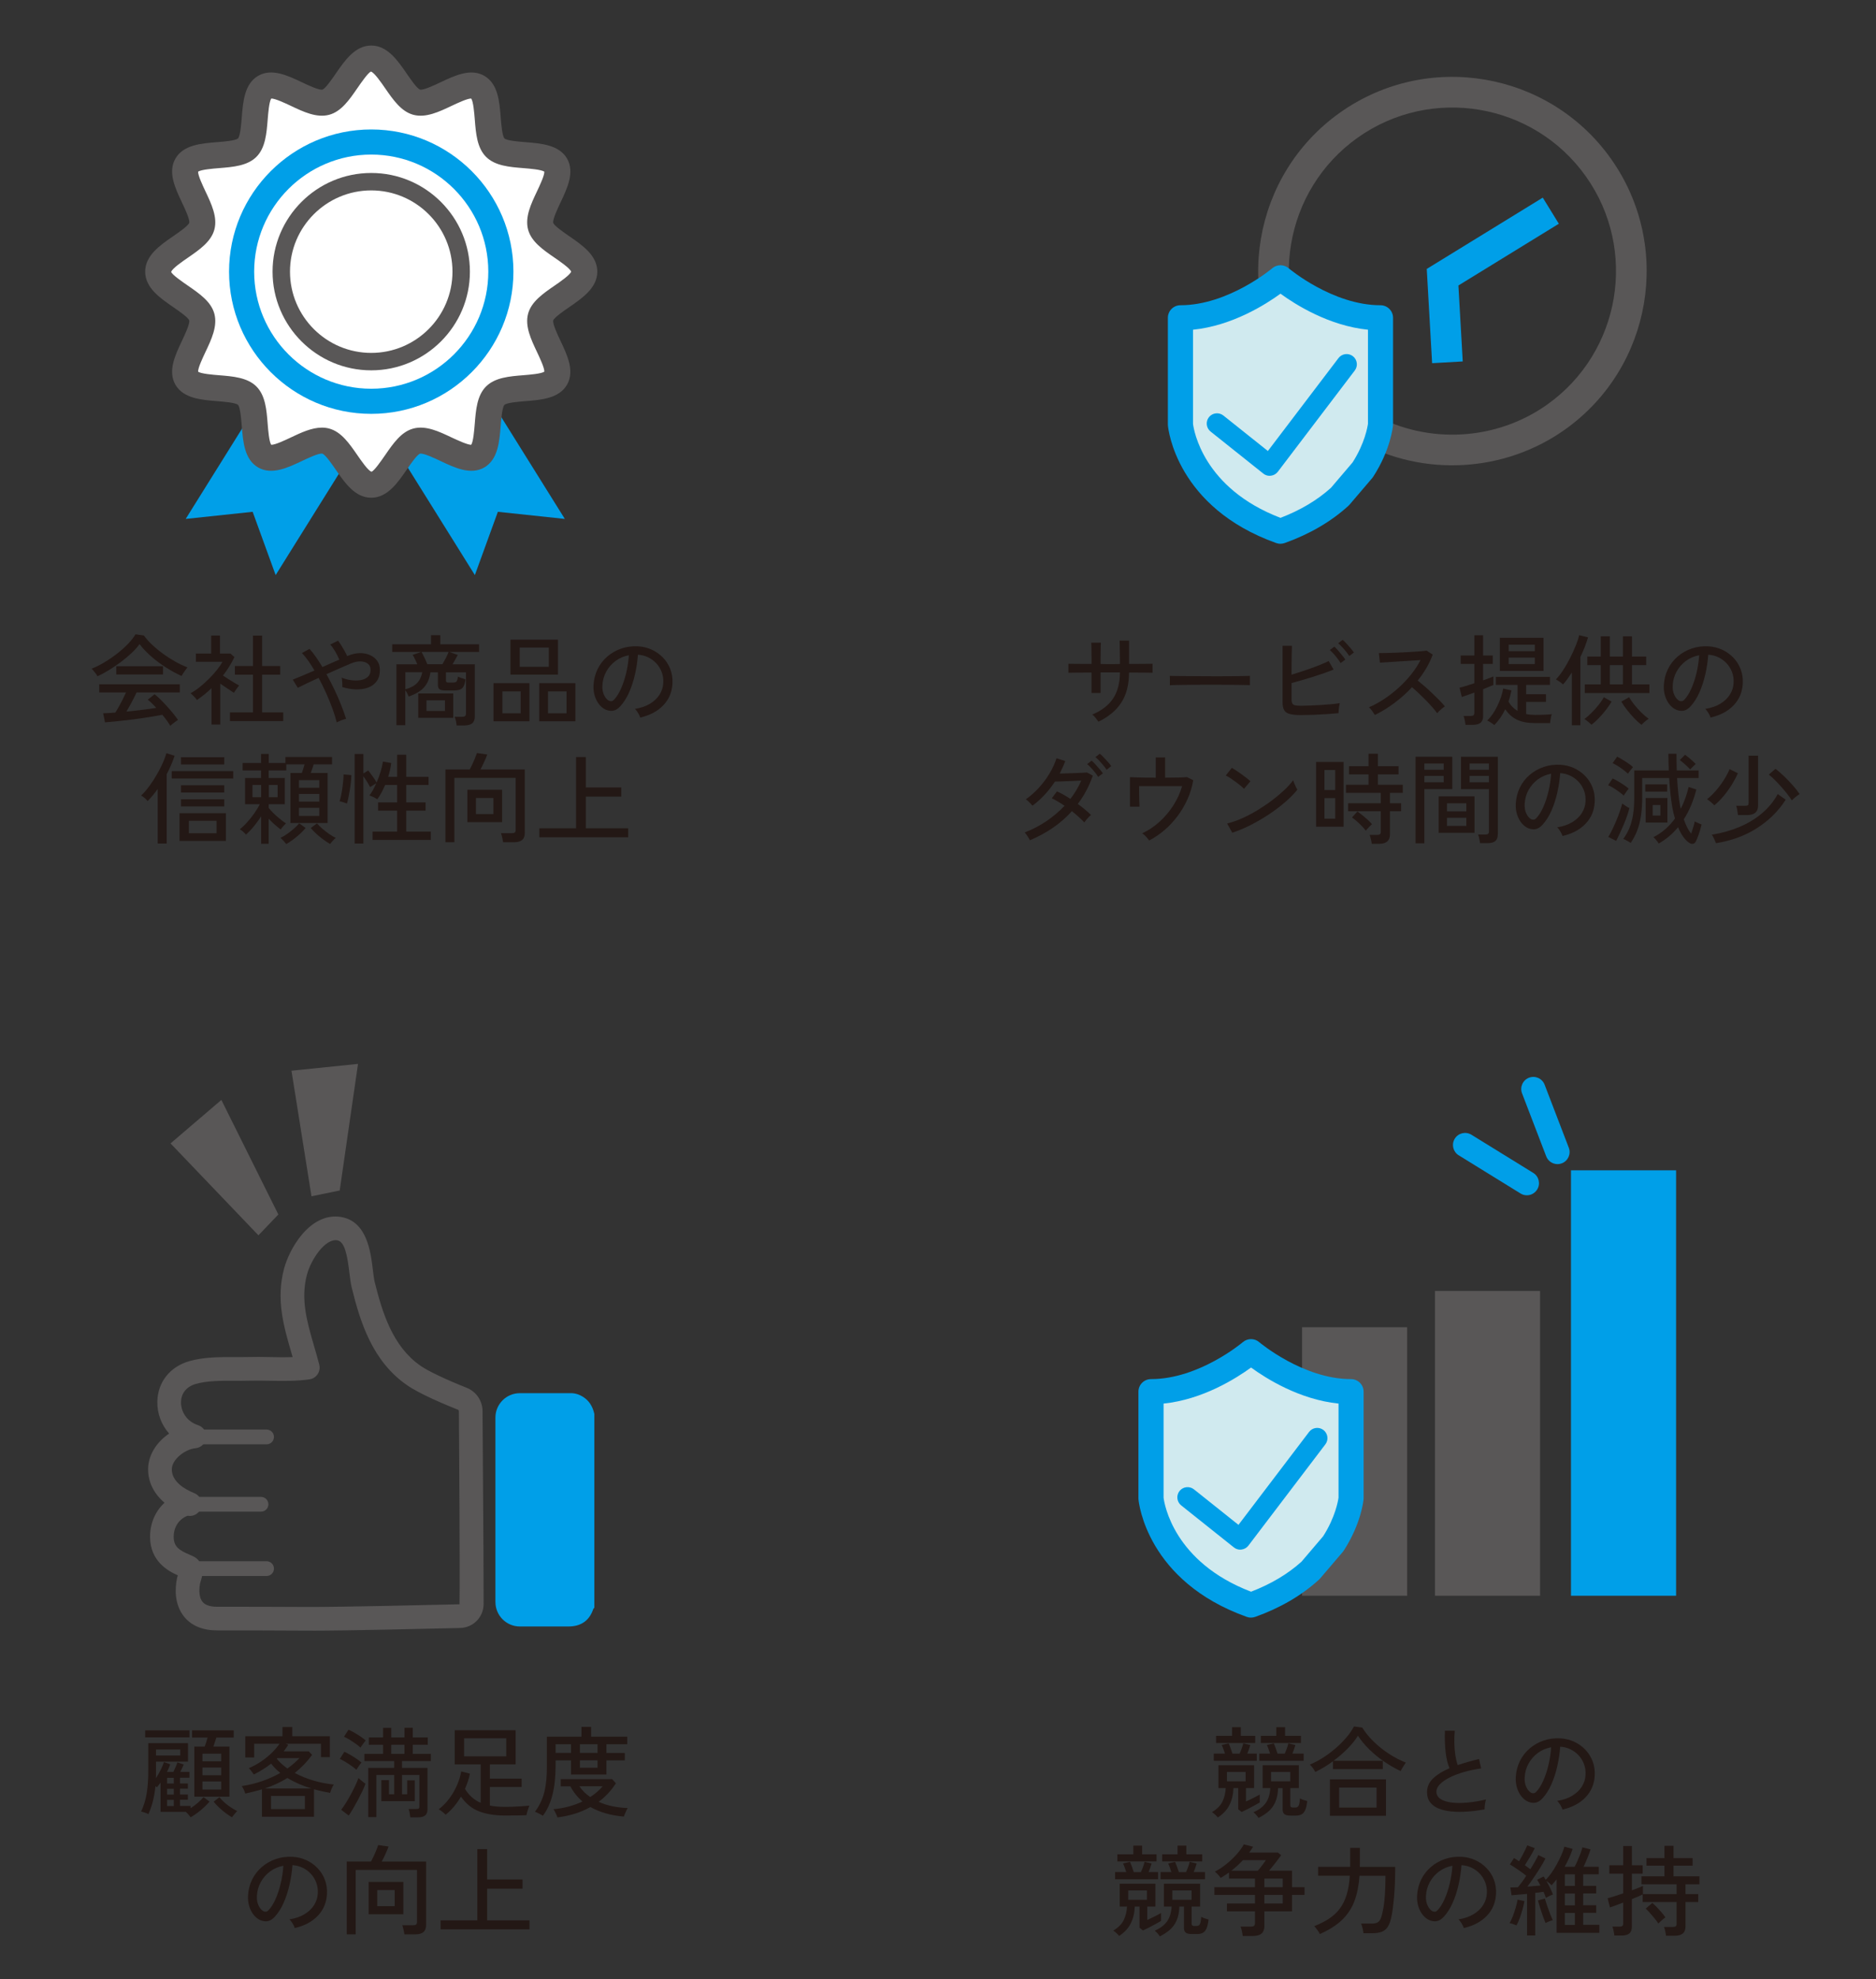 <?xml version="1.0" encoding="UTF-8"?> <svg xmlns="http://www.w3.org/2000/svg" id="_レイヤー_3" data-name="レイヤー 3" viewBox="0 0 620 654"><rect x="0" y="0" width="620" height="654" fill="#333333" stroke="none"/><defs><style> .cls-1 { fill: #231815; } .cls-2 { fill: #595757; } .cls-3 { fill: #d0eaef; } .cls-4 { fill: #fff; } .cls-5 { fill: #009fe8; } </style></defs><g><polygon class="cls-5" points="91.1 190.04 83.5 169.13 61.37 171.48 94.77 117.97 124.5 136.53 91.1 190.04"></polygon><polygon class="cls-5" points="156.94 190.04 164.54 169.13 186.67 171.48 153.27 117.97 123.54 136.53 156.94 190.04"></polygon><g><path class="cls-4" d="M193.1,89.77c0,5.75-12.99,9.71-14.41,15.01-1.47,5.48,7.76,15.4,4.98,20.2-2.82,4.87-16.05,1.82-20,5.77-3.95,3.95-.9,17.18-5.77,20-4.8,2.78-14.72-6.45-20.2-4.98-5.3,1.42-9.26,14.41-15.01,14.41s-9.71-12.99-15.01-14.41c-5.48-1.47-15.4,7.76-20.2,4.98-4.87-2.82-1.82-16.05-5.77-20s-17.18-.9-20-5.77c-2.78-4.8,6.45-14.72,4.98-20.2-1.42-5.3-14.41-9.26-14.41-15.01s12.99-9.71,14.41-15.01c1.47-5.48-7.76-15.4-4.98-20.2,2.82-4.87,16.05-1.82,20-5.77,3.95-3.95.9-17.18,5.77-20,4.8-2.78,14.72,6.45,20.2,4.98,5.3-1.42,9.26-14.41,15.01-14.41s9.71,12.99,15.01,14.41c5.48,1.47,15.4-7.76,20.2-4.98,4.87,2.82,1.82,16.05,5.77,20,3.95,3.95,17.18.9,20,5.77,2.78,4.8-6.45,14.72-4.98,20.2,1.42,5.3,14.41,9.26,14.41,15.01Z"></path><path class="cls-2" d="M122.69,164.48c-5.34,0-8.73-4.92-11.72-9.26-1.27-1.84-3.39-4.93-4.42-5.3-1.1-.28-4.79,1.49-6.77,2.43-4.67,2.21-9.98,4.72-14.46,2.13-4.54-2.62-5.01-8.52-5.42-13.72-.17-2.15-.49-6.14-1.24-6.97-.82-.74-4.81-1.06-6.96-1.23-5.2-.42-11.09-.89-13.72-5.42-2.59-4.49-.09-9.78,2.13-14.46.94-1.99,2.69-5.69,2.43-6.79-.36-1.01-3.45-3.13-5.29-4.4-4.34-2.99-9.27-6.38-9.27-11.72s4.92-8.73,9.27-11.72c1.84-1.27,4.92-3.39,5.29-4.42.26-1.09-1.49-4.79-2.43-6.77-2.21-4.67-4.72-9.97-2.13-14.46,2.63-4.54,8.52-5.01,13.72-5.42,2.14-.17,6.14-.49,6.97-1.24.74-.82,1.06-4.81,1.23-6.96.42-5.2.89-11.09,5.42-13.72,4.49-2.6,9.78-.09,14.46,2.13,1.99.94,5.68,2.7,6.79,2.42,1.01-.36,3.13-3.45,4.4-5.29,2.99-4.34,6.38-9.27,11.72-9.27s8.73,4.92,11.72,9.27c1.27,1.84,3.39,4.93,4.42,5.3,1.08.26,4.79-1.49,6.77-2.43,4.67-2.21,9.97-4.72,14.46-2.13,4.54,2.63,5.01,8.52,5.42,13.72.17,2.14.49,6.14,1.24,6.97.82.74,4.82,1.06,6.96,1.23,5.2.42,11.09.89,13.72,5.42,2.59,4.49.09,9.78-2.13,14.46-.94,1.99-2.69,5.69-2.43,6.79.36,1.01,3.45,3.13,5.29,4.4,4.34,2.99,9.27,6.38,9.27,11.72s-4.92,8.73-9.27,11.72c-1.84,1.27-4.93,3.39-5.3,4.42-.26,1.08,1.49,4.79,2.43,6.77,2.21,4.67,4.72,9.97,2.13,14.46-2.62,4.54-8.52,5.01-13.72,5.42-2.14.17-6.14.49-6.97,1.24-.74.82-1.06,4.81-1.23,6.96-.42,5.2-.89,11.09-5.42,13.72-4.49,2.59-9.78.09-14.45-2.13-1.99-.94-5.67-2.68-6.79-2.43-1.01.36-3.13,3.45-4.4,5.29-2.99,4.34-6.38,9.27-11.72,9.27ZM106.38,141.31c.81,0,1.61.09,2.41.31,3.99,1.07,6.67,4.96,9.27,8.72,1.26,1.83,3.61,5.25,4.72,5.55.93-.3,3.28-3.72,4.55-5.55,2.59-3.76,5.27-7.65,9.26-8.72,4.12-1.11,8.48.96,12.69,2.96,1.85.87,5.24,2.43,6.45,2.41.7-1.04,1-4.83,1.17-6.91.37-4.61.75-9.39,3.73-12.36,2.98-2.98,7.75-3.36,12.36-3.73,2.08-.17,5.87-.47,6.91-1.17.06-1.24-1.54-4.61-2.41-6.46-2-4.22-4.06-8.58-2.96-12.69,1.07-3.99,4.96-6.67,8.72-9.26,1.79-1.23,5.08-3.5,5.52-4.64-.45-1.14-3.73-3.4-5.52-4.63-3.76-2.59-7.65-5.27-8.72-9.26-1.1-4.12.96-8.48,2.96-12.69.87-1.85,2.47-5.21,2.41-6.46-1.04-.7-4.83-1-6.91-1.17-4.61-.37-9.39-.75-12.36-3.73-2.97-2.97-3.36-7.75-3.72-12.36-.17-2.08-.47-5.87-1.17-6.91-1.26-.05-4.61,1.54-6.46,2.41-4.22,2-8.58,4.06-12.69,2.96-3.99-1.07-6.67-4.96-9.27-8.72-1.26-1.83-3.61-5.25-4.72-5.55-.93.3-3.28,3.72-4.55,5.55-2.59,3.76-5.27,7.65-9.26,8.72-4.12,1.1-8.48-.96-12.69-2.96-1.85-.88-5.26-2.47-6.46-2.41-.7,1.04-1,4.83-1.17,6.91-.37,4.61-.75,9.39-3.73,12.36-2.98,2.98-7.75,3.36-12.36,3.73-2.08.17-5.87.47-6.91,1.17-.06,1.24,1.54,4.61,2.41,6.46,2,4.22,4.06,8.58,2.96,12.69-1.07,3.99-4.96,6.67-8.72,9.26-1.84,1.26-5.25,3.62-5.55,4.72.3.93,3.72,3.28,5.55,4.55,3.76,2.59,7.65,5.27,8.72,9.27,1.1,4.12-.96,8.48-2.96,12.69-.87,1.85-2.47,5.21-2.41,6.46,1.04.7,4.83,1,6.91,1.17,4.61.37,9.39.75,12.36,3.72,2.98,2.98,3.36,7.75,3.72,12.36.17,2.08.47,5.87,1.17,6.91,1.28.05,4.61-1.54,6.46-2.41,3.4-1.61,6.9-3.27,10.29-3.27Z"></path></g><rect class="cls-4" x="127.71" y="133.84" width="7.59" height="7.59"></rect><g><circle class="cls-4" cx="122.69" cy="89.77" r="42.84" transform="translate(6.33 187.61) rotate(-76.25)"></circle><path class="cls-5" d="M122.69,136.76c-25.91,0-46.99-21.08-46.99-46.99s21.08-46.99,46.99-46.99,46.99,21.08,46.99,46.99-21.08,46.99-46.99,46.99ZM122.69,51.08c-21.33,0-38.69,17.36-38.69,38.69s17.36,38.69,38.69,38.69,38.69-17.36,38.69-38.69-17.36-38.69-38.69-38.69Z"></path></g><g><circle class="cls-4" cx="122.69" cy="89.77" r="29.73" transform="translate(5.7 186.85) rotate(-75.88)"></circle><path class="cls-2" d="M122.69,122.38c-17.98,0-32.61-14.63-32.61-32.61s14.63-32.61,32.61-32.61,32.61,14.63,32.61,32.61-14.63,32.61-32.61,32.61ZM122.69,62.92c-14.8,0-26.85,12.04-26.85,26.85s12.04,26.85,26.85,26.85,26.85-12.04,26.85-26.85-12.04-26.85-26.85-26.85Z"></path></g></g><g><path class="cls-1" d="M32.22,223.48c-.11-.22-.28-.49-.52-.82-.24-.33-.49-.65-.75-.96-.26-.32-.49-.56-.68-.73,1.37-.52,2.78-1.22,4.22-2.09,1.45-.87,2.85-1.83,4.21-2.89,1.36-1.05,2.57-2.13,3.62-3.23,1.05-1.1,1.88-2.15,2.46-3.15l2.77.39c.7.98,1.58,1.97,2.64,2.99,1.07,1.01,2.25,2,3.56,2.95,1.3.96,2.66,1.83,4.06,2.63,1.4.79,2.78,1.45,4.13,1.97-.26.33-.58.76-.95,1.29-.37.53-.7,1.05-.98,1.55-1.65-.74-3.36-1.67-5.12-2.79-1.76-1.12-3.41-2.35-4.94-3.69-1.53-1.34-2.81-2.69-3.83-4.06-.7.98-1.59,1.98-2.67,3-1.09,1.02-2.28,2.02-3.59,2.99-1.31.97-2.62,1.85-3.93,2.66-1.32.8-2.55,1.47-3.7,1.99ZM56.29,239.89c-.28-.52-.66-1.1-1.13-1.75-.47-.64-.97-1.29-1.52-1.94-.98.2-2.11.4-3.39.62-1.28.22-2.63.42-4.04.62-1.41.2-2.83.38-4.24.54-1.41.16-2.75.31-4,.44-1.25.13-2.34.23-3.28.29l-.59-3c.5,0,1.09-.02,1.78-.07.69-.04,1.43-.1,2.23-.16.37-.57.77-1.23,1.19-1.99.42-.76.84-1.55,1.26-2.38.41-.83.77-1.59,1.08-2.28h-8.84v-2.71h26.62v2.71h-14.29c-.46,1-.99,2.07-1.6,3.21-.61,1.14-1.2,2.18-1.76,3.12,1.76-.17,3.52-.37,5.28-.59,1.76-.22,3.3-.43,4.6-.65-1.07-1.17-2-2.08-2.81-2.71l2.25-1.79c.54.41,1.17.97,1.89,1.68.72.71,1.45,1.47,2.2,2.3.75.83,1.45,1.64,2.09,2.43.64.79,1.16,1.48,1.55,2.07-.17.11-.44.29-.8.55-.36.26-.7.52-1.03.78-.33.26-.57.48-.72.65ZM38.42,222.89v-2.74h15.46v2.74h-15.46Z"></path><path class="cls-1" d="M69.9,239.43v-12.01c-.74.72-1.52,1.4-2.33,2.06-.82.65-1.65,1.27-2.5,1.86-.11-.22-.3-.47-.57-.77-.27-.29-.55-.58-.83-.85-.28-.27-.51-.48-.69-.64.98-.52,1.98-1.2,3.02-2.02,1.03-.83,2.03-1.72,3-2.69.97-.97,1.85-1.94,2.64-2.92s1.42-1.9,1.88-2.77h-8.78v-2.71h5.06v-5.94h2.9v5.94h3.46l1.31,1.17c-1.02,2.13-2.28,4.17-3.78,6.1.56.37,1.18.77,1.86,1.21.67.44,1.33.84,1.96,1.21.63.37,1.14.66,1.53.88-.13.13-.32.35-.55.67-.24.32-.47.64-.69.96-.22.33-.38.59-.49.78-.61-.41-1.32-.89-2.14-1.42-.82-.53-1.6-1.07-2.37-1.61v13.51h-2.9ZM76,238.29v-2.87h7.6v-12.46h-5.97v-2.87h5.97v-10.05h3.03v10.05h5.97v2.87h-5.97v12.46h6.98v2.87h-17.62Z"></path><path class="cls-1" d="M111.3,238.78c-.31-1.28-.76-2.75-1.35-4.4-.6-1.65-1.29-3.38-2.09-5.17s-1.65-3.53-2.56-5.2c-1.48.67-2.83,1.3-4.06,1.89-1.23.59-2.17,1.06-2.82,1.4l-1.66-2.71c.78-.3,1.81-.72,3.08-1.26,1.27-.53,2.64-1.11,4.09-1.75-.67-1.17-1.37-2.26-2.07-3.25-.71-.99-1.4-1.83-2.07-2.53l2.51-1.37c.7.76,1.4,1.66,2.12,2.69.72,1.03,1.44,2.14,2.15,3.31.98-.43,1.95-.86,2.9-1.29.96-.42,1.85-.81,2.67-1.16-.37-.89-.84-1.82-1.4-2.77-.57-.96-1.1-1.7-1.6-2.22l2.58-1.27c.33.41.67.91,1.04,1.5.37.59.73,1.2,1.09,1.83.36.63.66,1.23.9,1.79l.23-.13c1.35-.57,2.65-.86,3.9-.88,1.25-.02,2.38.19,3.39.64,1.01.45,1.81,1.09,2.4,1.92.59.84.88,1.83.88,2.99,0,1.52-.35,2.77-1.06,3.74-.71.97-1.65,1.67-2.84,2.1-1.19.44-2.52.63-4,.59-1.48-.04-2.99-.3-4.54-.78.04-.39.04-.91,0-1.57-.04-.65-.11-1.16-.2-1.53.96.39,1.99.67,3.1.83,1.11.16,2.15.16,3.13,0,.98-.16,1.78-.52,2.4-1.06.62-.54.93-1.33.93-2.35,0-.87-.29-1.54-.88-2.01-.59-.47-1.36-.72-2.32-.77-.96-.04-2.01.16-3.16.62-.98.41-2.2.94-3.67,1.58-1.47.64-2.98,1.31-4.55,2.01.93,1.67,1.82,3.39,2.66,5.15.84,1.76,1.58,3.47,2.23,5.12s1.19,3.15,1.6,4.5c-.44.09-.97.25-1.6.49-.63.24-1.13.48-1.5.72Z"></path><path class="cls-1" d="M150.9,239.7c-.02-.39-.1-.89-.23-1.48-.13-.6-.27-1.05-.42-1.35h2.51c.43,0,.75-.08.95-.24.2-.16.29-.45.29-.86v-13.6h-6.62v2.68c0,.28.06.47.18.57.12.1.39.15.8.15h1.14c.41,0,.74-.04.98-.11.24-.08.42-.26.55-.54.13-.28.24-.73.33-1.34.28.15.67.32,1.17.49.5.17.94.32,1.31.42-.13,1.02-.34,1.8-.64,2.33-.29.53-.71.89-1.26,1.08-.54.18-1.27.28-2.19.28h-2.32c-1.11,0-1.84-.14-2.19-.42-.35-.28-.52-.74-.52-1.37v-4.21h-2.48c-.24,1.91-.89,3.52-1.96,4.81-1.07,1.29-2.81,2.35-5.22,3.18-.13-.35-.3-.72-.51-1.11-.21-.39-.41-.72-.6-.98v11.58h-2.94v-20.13h6.92c-.24-.57-.5-1.14-.78-1.71-.28-.58-.54-1.05-.78-1.42l2.81-.95h-9.56v-2.54h12.82v-3h3.07v3h12.82v2.54h-9.82l2.77.98c-.22.44-.48.94-.8,1.5-.32.57-.63,1.1-.93,1.6h7.37v17.23c0,1.02-.28,1.77-.85,2.25-.57.48-1.44.72-2.61.72h-2.58ZM133.97,227.79c1.72-.48,3.01-1.17,3.87-2.07.86-.9,1.43-2.09,1.71-3.57h-5.58v5.64ZM138.24,237.22v-8.06h11.55v8.06h-11.55ZM141.24,219.5h4.99c.37-.63.75-1.33,1.14-2.1.39-.77.7-1.43.91-1.97h-9c.3.5.64,1.14,1.01,1.92.37.78.68,1.5.95,2.15ZM140.95,234.96h6.1v-3.52h-6.1v3.52Z"></path><path class="cls-1" d="M163.1,238.36v-12.59h11.87v12.59h-11.87ZM166.04,235.72h6.04v-7.24h-6.04v7.24ZM168.71,222.93v-11.55h15.69v11.55h-15.69ZM171.75,220.35h9.62v-6.36h-9.62v6.36ZM178.21,238.36v-12.59h11.94v12.59h-11.94ZM181.11,235.72h6.13v-7.24h-6.13v7.24Z"></path><path class="cls-1" d="M211.58,237.09c-.11-.39-.34-.89-.7-1.48-.36-.6-.71-1.05-1.06-1.35,1.96-.3,3.62-.87,4.99-1.7,1.37-.83,2.43-1.84,3.18-3.03.75-1.2,1.16-2.49,1.22-3.88.07-1.3-.11-2.51-.54-3.6-.42-1.1-1.03-2.06-1.81-2.89-.78-.83-1.69-1.48-2.72-1.97s-2.14-.77-3.31-.83c-.15,2.11-.47,4.24-.95,6.39-.48,2.15-1.13,4.15-1.94,6-.82,1.85-1.79,3.39-2.92,4.63-.76.83-1.53,1.32-2.3,1.47-.77.15-1.58.05-2.43-.29-.83-.35-1.57-.92-2.22-1.71-.65-.79-1.15-1.75-1.5-2.85-.35-1.11-.49-2.31-.42-3.59.11-1.91.56-3.68,1.35-5.29.79-1.61,1.86-3,3.21-4.16,1.35-1.16,2.89-2.04,4.63-2.64,1.74-.6,3.6-.84,5.58-.73,1.57.09,3.04.45,4.44,1.08,1.39.63,2.62,1.49,3.69,2.58,1.07,1.09,1.89,2.36,2.46,3.82.58,1.46.82,3.07.73,4.83-.15,2.83-1.16,5.22-3.03,7.18-1.87,1.96-4.42,3.31-7.63,4.05ZM201.14,231.51c.24.15.52.22.85.21.33-.01.64-.18.95-.51.85-.89,1.61-2.11,2.3-3.65.68-1.54,1.26-3.27,1.71-5.19.46-1.91.75-3.86.88-5.84-1.65.31-3.12.94-4.4,1.89-1.28.96-2.31,2.13-3.07,3.52-.76,1.39-1.19,2.91-1.27,4.57-.07,1.2.11,2.23.52,3.12s.92,1.51,1.53,1.88Z"></path><path class="cls-1" d="M52.12,278.75v-18.04c-.54.76-1.09,1.48-1.65,2.15-.56.67-1.12,1.29-1.68,1.86-.24-.3-.57-.64-.98-1-.41-.36-.8-.64-1.17-.83.65-.59,1.33-1.32,2.02-2.2s1.38-1.85,2.06-2.9c.67-1.05,1.3-2.13,1.88-3.21.58-1.09,1.07-2.12,1.48-3.1.41-.98.72-1.84.91-2.58l2.71.85c-.31.96-.68,1.96-1.13,3-.45,1.04-.94,2.08-1.48,3.1v22.9h-2.97ZM56.75,257.28v-2.45h20.32v2.45h-20.32ZM59.33,277.9v-9.17h15.33v9.17h-15.33ZM59.82,252.61v-2.38h14.29v2.38h-14.29ZM59.82,261.88v-2.38h14.29v2.38h-14.29ZM59.82,266.48v-2.35h14.29v2.35h-14.29ZM62.43,275.35h9.13v-4.11h-9.13v4.11Z"></path><path class="cls-1" d="M86.31,278.84v-9.07c-.72,1.11-1.51,2.19-2.37,3.25-.86,1.05-1.74,1.98-2.66,2.79-.15-.24-.45-.55-.9-.95s-.82-.66-1.13-.82c.8-.63,1.63-1.41,2.46-2.35.84-.94,1.63-1.92,2.36-2.97.74-1.04,1.34-2.03,1.79-2.97h-4.86v-8.65h5.28v-2.51h-6.1v-2.45h6.1v-3h2.54v3h5.51v-1.99h15.4v2.45h-6.07c-.15.44-.31.91-.46,1.42-.15.51-.32.98-.49,1.42h5.55v16.54h-12.27v-16.54h3.78c.15-.43.3-.9.46-1.4.15-.5.29-.98.42-1.44h-6.04v1.99h-5.81v2.51h5.32v8.65h-5.32v1.24c.76.94,1.67,1.87,2.74,2.81,1.07.94,2.05,1.7,2.97,2.28-.22.22-.52.53-.9.95-.38.41-.66.77-.83,1.08-.67-.5-1.35-1.05-2.02-1.65-.67-.6-1.33-1.23-1.96-1.91v8.29h-2.54ZM83.44,263.45h2.87v-4.05h-2.87v4.05ZM88.85,263.45h2.9v-4.05h-2.9v4.05ZM94.59,278.94c-.17-.26-.46-.61-.87-1.06-.4-.45-.75-.78-1.03-1,.67-.3,1.41-.73,2.2-1.29.79-.55,1.55-1.15,2.27-1.78.72-.63,1.29-1.21,1.73-1.73l2.12,1.53c-.54.67-1.19,1.34-1.92,2.01-.74.66-1.5,1.28-2.27,1.86-.77.58-1.52,1.06-2.23,1.45ZM98.8,260.31h6.72v-2.51h-6.72v2.51ZM98.8,264.91h6.72v-2.54h-6.72v2.54ZM98.8,269.64h6.72v-2.68h-6.72v2.68ZM109.11,278.91c-1.07-.61-2.19-1.39-3.38-2.35s-2.19-1.94-3.02-2.94l2.05-1.53c.46.54,1.04,1.13,1.76,1.75.72.62,1.47,1.2,2.25,1.75.78.54,1.51.98,2.19,1.3-.28.22-.62.54-1.01.98-.39.43-.67.78-.85,1.04Z"></path><path class="cls-1" d="M114.66,265.53c-.15-.07-.4-.15-.73-.26-.34-.11-.66-.21-.98-.31-.32-.1-.56-.16-.73-.18.17-.48.34-1.1.51-1.88.16-.77.3-1.59.42-2.46.12-.87.22-1.71.29-2.51.08-.8.11-1.48.11-2.02l2.58.23c-.02.74-.08,1.56-.18,2.46-.1.9-.22,1.81-.38,2.72-.15.91-.31,1.74-.47,2.48-.16.74-.31,1.32-.44,1.73ZM117.2,278.75v-29.59h2.9v6.43l1.6-.98c.48.61.99,1.29,1.53,2.06.54.76.96,1.4,1.24,1.92.5-1.15.93-2.34,1.31-3.57.37-1.23.63-2.34.78-3.34l2.74.46c-.09.74-.22,1.5-.39,2.27-.17.77-.38,1.54-.62,2.3h2.97v-7.31h3v7.31h7.37v2.68h-7.37v5.77h6.39v2.74h-6.39v6.92h8.12v2.74h-19.25v-2.74h8.12v-6.92h-6.3v-2.74h6.3v-5.77h-3.95c-.39.89-.81,1.75-1.24,2.56-.44.82-.89,1.54-1.37,2.17-.17-.13-.43-.28-.77-.46s-.67-.34-1.01-.49c-.34-.15-.62-.25-.83-.29.41-.52.81-1.13,1.19-1.83.38-.7.74-1.44,1.09-2.22l-2.06,1.27c-.24-.5-.57-1.09-.99-1.76-.42-.67-.83-1.28-1.22-1.83v22.25h-2.9Z"></path><path class="cls-1" d="M147.21,278.32v-24.04h8.03c.28-.52.58-1.12.9-1.79.31-.67.6-1.34.86-1.99.26-.65.47-1.21.62-1.66l3.42.49c-.22.63-.55,1.42-.99,2.38-.45.96-.86,1.82-1.26,2.58h14.65v20.94c0,1.07-.29,1.85-.88,2.35-.59.5-1.49.75-2.71.75h-3.59c-.04-.41-.14-.93-.28-1.55s-.28-1.1-.41-1.45h3.59c.46,0,.78-.08.98-.24s.29-.46.29-.9v-17.13h-20.26v21.27h-2.97ZM154.46,271.7v-10.7h11.48v10.7h-11.48ZM157.3,269.02h5.77v-5.32h-5.77v5.32Z"></path><path class="cls-1" d="M178.24,276.69v-2.97h12.14v-23.55h3.23v10.05h11.71v3.03h-11.71v10.47h14v2.97h-29.36Z"></path></g><g><path class="cls-1" d="M363.01,238.49c-.2-.3-.5-.72-.91-1.24-.41-.52-.78-.89-1.11-1.11,3.15-1.35,5.46-3.14,6.92-5.38,1.46-2.24,2.2-5.09,2.22-8.55h-6.39v6.79h-3v-6.75c-1.13,0-2.24,0-3.33.02-1.09.01-2.02.02-2.79.02s-1.28.01-1.52.03v-2.97c.17,0,.65,0,1.42.02.77.01,1.71.02,2.81.02s2.24.01,3.41.03v-2.02c0-.74,0-1.46-.02-2.15-.01-.7-.02-1.3-.03-1.83-.01-.52-.03-.87-.05-1.04h3.2c-.02.15-.04.49-.05,1.03-.01.53-.02,1.15-.03,1.86-.01.71-.02,1.43-.02,2.17v1.99c.7.02,1.32.03,1.86.03h2.61c.57,0,1.21-.01,1.93-.03,0-.5,0-1.13-.02-1.88-.01-.75-.02-1.52-.03-2.32-.01-.79-.02-1.52-.03-2.17-.01-.65-.03-1.11-.05-1.37h3.13v7.73c1.13-.02,2.24-.03,3.33-.03s2.03,0,2.84-.02c.8-.01,1.34-.02,1.6-.02v2.97c-.24-.02-.76-.03-1.57-.03s-1.75,0-2.84-.02c-1.09-.01-2.21-.02-3.36-.02-.02,4.02-.87,7.33-2.55,9.92-1.67,2.59-4.2,4.7-7.57,6.33Z"></path><path class="cls-1" d="M386.63,226.45v-2.19c0-.41-.01-.72-.03-.91.54.02,1.36.04,2.45.05,1.09.01,2.35.02,3.8.03,1.45.01,2.98.02,4.6.03,1.62.01,3.24.02,4.86.02s3.15,0,4.58-.02c1.44-.01,2.7-.03,3.78-.05,1.09-.02,1.89-.04,2.41-.07v.72c0,.39,0,.83-.02,1.32-.01.49,0,.83.02,1.03-.67-.02-1.68-.04-3-.07-1.33-.02-2.84-.04-4.55-.05-1.71-.01-3.49-.02-5.33-.02s-3.65,0-5.41.02c-1.76.01-3.36.03-4.78.05-1.42.02-2.55.05-3.38.1Z"></path><path class="cls-1" d="M430.15,236.3c-1.57,0-2.81-.1-3.72-.31-.91-.21-1.57-.61-1.96-1.21-.39-.6-.59-1.47-.59-2.63v-18.73h3.1c-.02.61-.04,1.45-.07,2.51-.02,1.07-.04,2.22-.05,3.46-.01,1.24-.02,2.43-.02,3.56.98-.28,2.03-.61,3.15-.98,1.12-.37,2.24-.76,3.36-1.16,1.12-.4,2.18-.8,3.18-1.21,1-.4,1.86-.79,2.58-1.16l1.63,2.81c-.87.37-1.88.76-3.03,1.16-1.15.4-2.37.8-3.64,1.21-1.27.4-2.53.78-3.78,1.14-1.25.36-2.4.68-3.44.96v5.38c0,.59.08,1.03.23,1.34.15.3.45.51.88.62.43.11,1.08.16,1.92.16.91,0,1.95-.02,3.1-.07,1.15-.04,2.33-.1,3.52-.18,1.2-.08,2.34-.16,3.43-.26,1.09-.1,2.03-.21,2.84-.34-.07.26-.13.62-.2,1.06-.07.45-.11.88-.15,1.29-.03.41-.05.73-.05.95-1.11.11-2.39.21-3.83.31-1.45.1-2.9.17-4.37.23-1.47.05-2.81.08-4.03.08ZM443.04,219.11c-.26-.46-.6-.96-1.01-1.5s-.85-1.07-1.3-1.57c-.46-.5-.87-.91-1.24-1.24l1.5-1.11c.33.28.73.7,1.21,1.24.48.54.94,1.09,1.39,1.65.45.55.79,1.02,1.03,1.39l-1.57,1.14ZM445.91,216.79c-.28-.46-.64-.95-1.06-1.47-.42-.52-.86-1.03-1.32-1.52s-.88-.9-1.27-1.22l1.47-1.14c.35.28.77.69,1.26,1.22.49.53.96,1.07,1.42,1.61.46.54.8,1,1.04,1.37l-1.53,1.14Z"></path><path class="cls-1" d="M454.39,236.27c-.22-.33-.52-.77-.9-1.32-.38-.55-.73-.96-1.06-1.22,1.67-.72,3.35-1.63,5.02-2.74,1.68-1.11,3.27-2.35,4.8-3.74,1.52-1.38,2.9-2.85,4.14-4.4,1.24-1.55,2.26-3.13,3.07-4.71-1,.07-2.14.14-3.41.21-1.27.08-2.56.16-3.85.24-1.29.09-2.48.16-3.57.23-1.09.07-1.95.12-2.58.16l-.36-3.16c.52,0,1.32-.01,2.38-.03,1.07-.02,2.26-.06,3.57-.11,1.32-.05,2.63-.12,3.95-.2,1.32-.08,2.5-.15,3.56-.23,1.06-.08,1.83-.16,2.33-.24l2.02,1.3c-.54,1.5-1.23,2.97-2.07,4.4-.84,1.44-1.8,2.83-2.89,4.18.74.59,1.53,1.25,2.38,1.99s1.68,1.51,2.51,2.3c.83.79,1.6,1.56,2.32,2.28.72.73,1.3,1.39,1.76,1.97-.37.24-.81.58-1.32,1.03-.51.45-.92.85-1.22,1.22-.44-.61-.98-1.29-1.65-2.04-.66-.75-1.39-1.52-2.17-2.32-.78-.79-1.57-1.56-2.35-2.3-.78-.74-1.5-1.38-2.15-1.92-1.81,1.94-3.77,3.69-5.9,5.27-2.13,1.58-4.25,2.88-6.36,3.9Z"></path><path class="cls-1" d="M484.34,239.53c-.04-.39-.13-.9-.26-1.53-.13-.63-.26-1.1-.39-1.4h2.35c.43,0,.74-.08.93-.23.18-.15.28-.43.28-.85v-6.66c-.91.35-1.75.65-2.51.91-.76.26-1.3.45-1.63.55l-.75-3.07c.52-.11,1.22-.3,2.1-.57.88-.27,1.81-.57,2.79-.9v-6.39h-4.5v-2.77h4.5v-6.69h2.9v6.69h3.2v2.77h-3.2v5.45c.74-.28,1.41-.53,2.01-.75.6-.22,1.06-.4,1.39-.55v2.81c-.33.15-.79.35-1.4.59-.61.24-1.27.51-1.99.82v8.84c0,1.02-.28,1.77-.85,2.23-.57.47-1.42.7-2.58.7h-2.38ZM493.84,239.6c-.24-.22-.62-.49-1.13-.83-.51-.34-.92-.56-1.22-.67.59-.52,1.17-1.2,1.75-2.02.58-.83,1.1-1.73,1.58-2.71.48-.98.89-1.97,1.24-2.99.35-1.01.59-1.96.72-2.85l2.74.62c-.24,1.28-.57,2.5-.98,3.65.37.7.81,1.3,1.32,1.81.51.51,1.07.95,1.68,1.32v-8.61h-7.18v-2.64h17.88v2.64h-7.86v3.1h6.56v2.54h-6.56v4.01c.43.09.89.15,1.37.2.48.04.97.07,1.47.07,1.28,0,2.41-.02,3.38-.07.97-.04,1.71-.1,2.24-.16-.07.2-.14.48-.23.85-.09.37-.16.74-.21,1.13-.05.38-.09.7-.11.96h-5.06c-2.31,0-4.24-.36-5.79-1.08-1.56-.72-2.88-1.88-3.96-3.49-1.02,2.09-2.23,3.83-3.62,5.22ZM495.69,221.72v-10.96h14.42v10.96h-14.42ZM498.6,215.19h8.64v-2.15h-8.64v2.15ZM498.6,219.44h8.64v-2.12h-8.64v2.12Z"></path><path class="cls-1" d="M519.48,239.66v-17.42c-.48.74-.96,1.44-1.44,2.1-.48.66-.97,1.28-1.47,1.84-.3-.3-.68-.6-1.13-.9-.45-.29-.85-.55-1.22-.77.8-.83,1.61-1.87,2.43-3.13.82-1.26,1.58-2.6,2.3-4.03.72-1.42,1.34-2.79,1.86-4.09s.88-2.42,1.08-3.36l2.94.72c-.31,1.07-.67,2.15-1.11,3.25-.44,1.1-.91,2.19-1.43,3.28v22.51h-2.81ZM525.97,239.5c-.17-.17-.41-.39-.7-.65-.29-.26-.59-.51-.9-.75-.3-.24-.57-.4-.78-.49.78-.54,1.59-1.23,2.41-2.06.83-.83,1.6-1.7,2.33-2.61.73-.91,1.3-1.76,1.71-2.54l2.58,1.44c-.5.87-1.13,1.79-1.89,2.77s-1.56,1.9-2.4,2.77c-.84.87-1.63,1.58-2.37,2.12ZM523.75,229.03v-2.87h5.29v-6.36h-4.44v-2.84h4.44v-6.69h3v6.69h4.31v-6.69h3v6.69h4.7v2.84h-4.7v6.36h5.77v2.87h-21.37ZM532.04,226.16h4.31v-6.36h-4.31v6.36ZM542.48,239.5c-.74-.54-1.53-1.25-2.36-2.12-.84-.87-1.64-1.79-2.4-2.77s-1.39-1.9-1.89-2.77l2.58-1.44c.43.76,1.01,1.59,1.73,2.5.72.9,1.5,1.76,2.33,2.58.84.82,1.64,1.5,2.4,2.04-.2.11-.45.29-.77.54-.32.25-.62.51-.91.78-.29.27-.53.49-.7.67Z"></path><path class="cls-1" d="M565.31,237.09c-.11-.39-.34-.89-.7-1.48-.36-.6-.71-1.05-1.06-1.35,1.96-.3,3.62-.87,4.99-1.7,1.37-.83,2.43-1.84,3.18-3.03.75-1.2,1.16-2.49,1.22-3.88.07-1.3-.11-2.51-.54-3.6-.42-1.1-1.03-2.06-1.81-2.89-.78-.83-1.69-1.48-2.72-1.97s-2.14-.77-3.31-.83c-.15,2.11-.47,4.24-.95,6.39-.48,2.15-1.13,4.15-1.94,6-.82,1.85-1.79,3.39-2.92,4.63-.76.83-1.53,1.32-2.3,1.47-.77.15-1.58.05-2.43-.29-.83-.35-1.57-.92-2.22-1.71-.65-.79-1.15-1.75-1.5-2.85-.35-1.11-.49-2.31-.42-3.59.11-1.91.56-3.68,1.35-5.29.79-1.61,1.86-3,3.21-4.16,1.35-1.16,2.89-2.04,4.63-2.64,1.74-.6,3.6-.84,5.58-.73,1.57.09,3.04.45,4.44,1.08,1.39.63,2.62,1.49,3.69,2.58,1.07,1.09,1.89,2.36,2.46,3.82.58,1.46.82,3.07.73,4.83-.15,2.83-1.16,5.22-3.03,7.18-1.87,1.96-4.42,3.31-7.63,4.05ZM554.87,231.51c.24.15.52.22.85.21.33-.01.64-.18.95-.51.85-.89,1.61-2.11,2.3-3.65.68-1.54,1.26-3.27,1.71-5.19.46-1.91.75-3.86.88-5.84-1.65.31-3.12.94-4.4,1.89-1.28.96-2.31,2.13-3.07,3.52-.76,1.39-1.19,2.91-1.27,4.57-.07,1.2.11,2.23.52,3.12s.92,1.51,1.53,1.88Z"></path><path class="cls-1" d="M340.37,277.7c-.2-.41-.47-.9-.83-1.45-.36-.55-.66-.94-.9-1.16,2.52-.96,4.9-2.19,7.14-3.7,2.24-1.51,4.25-3.21,6.04-5.11-.74-.5-1.47-.97-2.19-1.4-.72-.43-1.39-.79-2.02-1.08l1.7-2.28c.7.3,1.42.67,2.17,1.09s1.51.89,2.27,1.39c1.48-1.91,2.68-3.93,3.59-6.04-.7.02-1.47.05-2.32.1-.85.04-1.69.08-2.53.11-.84.03-1.59.06-2.27.08-.67.02-1.2.03-1.57.03-.98,1.5-2.09,2.93-3.33,4.27-1.24,1.35-2.6,2.58-4.08,3.69-.17-.2-.4-.43-.67-.72-.27-.28-.55-.55-.83-.82-.28-.26-.52-.45-.72-.55,1.54-1.09,2.99-2.37,4.34-3.85,1.35-1.48,2.52-3.06,3.52-4.73,1-1.67,1.76-3.34,2.28-4.99l2.9.91c-.26.7-.54,1.39-.85,2.07-.31.69-.63,1.38-.98,2.07.72-.02,1.51-.04,2.38-.07.87-.02,1.73-.05,2.59-.08.86-.03,1.64-.07,2.35-.1s1.27-.07,1.68-.11l1.93,1.04c-1.2,3.46-2.85,6.58-4.96,9.36.87.63,1.68,1.26,2.43,1.89.75.63,1.4,1.22,1.94,1.76-.2.15-.45.38-.75.69-.3.31-.59.62-.85.95-.26.33-.47.6-.62.82-.52-.57-1.14-1.17-1.84-1.81-.71-.64-1.46-1.28-2.27-1.91-1.85,2.07-3.94,3.9-6.28,5.5s-4.88,2.97-7.62,4.13ZM362.92,256.73c-.26-.46-.6-.95-1.03-1.48-.42-.53-.86-1.04-1.32-1.53s-.88-.9-1.27-1.22l1.47-1.14c.35.28.76.69,1.24,1.22.48.53.95,1.07,1.42,1.61.47.54.82,1,1.06,1.37l-1.57,1.17ZM365.72,254.38c-.28-.46-.64-.95-1.08-1.47s-.88-1.03-1.34-1.52-.88-.89-1.27-1.19l1.44-1.14c.35.28.77.68,1.26,1.19.49.51.97,1.03,1.45,1.57.48.53.84.98,1.08,1.35l-1.53,1.21Z"></path><path class="cls-1" d="M379.78,277.73c-.26-.37-.61-.79-1.04-1.27s-.86-.84-1.27-1.08c2.07-.96,3.97-2.22,5.72-3.8,1.75-1.58,3.27-3.38,4.57-5.4,1.29-2.02,2.27-4.15,2.92-6.39h-14.22c0,.72,0,1.54.02,2.46.01.93.03,1.79.05,2.59.02.81.04,1.38.07,1.73h-3.16v-9.75c.52.02,1.23.05,2.12.08s1.89.05,2.99.07c1.1.01,2.23.02,3.41.02v-6.69h3.1v6.69c1.61,0,3.08-.02,4.4-.05,1.33-.03,2.26-.08,2.81-.15l2.09,1.04c-.37,2.17-1,4.26-1.89,6.25-.89,1.99-1.99,3.85-3.28,5.58-1.29,1.73-2.74,3.28-4.34,4.65-1.6,1.37-3.28,2.51-5.04,3.43Z"></path><path class="cls-1" d="M411.13,260.67c-.24-.26-.61-.6-1.12-1.03-.51-.42-1.07-.86-1.68-1.3s-1.2-.86-1.78-1.24c-.58-.38-1.06-.66-1.45-.83l2.02-2.54c.39.22.87.52,1.45.91.58.39,1.17.8,1.78,1.24.61.44,1.17.86,1.7,1.27.52.41.92.75,1.21,1.01l-2.12,2.51ZM407.25,275.16l-1.7-3.03c1.54-.37,3.17-.93,4.86-1.68,1.7-.75,3.38-1.63,5.04-2.63,1.66-1,3.26-2.07,4.78-3.21,1.52-1.14,2.9-2.29,4.13-3.44,1.23-1.15,2.23-2.26,3.02-3.33.07.24.18.57.36,1s.36.84.55,1.24c.2.4.35.7.46.9-1.04,1.3-2.37,2.65-3.98,4.05-1.61,1.39-3.38,2.74-5.32,4.03-1.94,1.29-3.95,2.47-6.04,3.54-2.09,1.07-4.14,1.92-6.17,2.58Z"></path><path class="cls-1" d="M434.95,273.2v-21.4h9.1v21.4h-9.1ZM437.72,261.06h3.56v-6.59h-3.56v6.59ZM437.72,270.53h3.56v-6.79h-3.56v6.79ZM453.35,278.84c-.04-.44-.14-.95-.28-1.53-.14-.59-.28-1.05-.41-1.4h2.41c.46,0,.78-.08.98-.23.2-.15.29-.45.29-.88v-6.72h-10.8v-2.64h10.8v-3.43h-11.52v-2.68h7.47v-3.43h-6.46v-2.71h6.46v-4.11h3.1v4.11h6.82v2.71h-6.82v3.43h8.22v2.68h-4.24v3.43h3.69v2.64h-3.69v7.67c0,1-.29,1.77-.88,2.3-.59.53-1.49.8-2.71.8h-2.45ZM451.39,274.51c-.37-.5-.83-1.03-1.37-1.58-.54-.55-1.1-1.08-1.66-1.58-.57-.5-1.08-.9-1.53-1.21l1.79-1.99c.52.37,1.09.81,1.7,1.3.61.5,1.19,1,1.74,1.5.56.5,1.01.97,1.35,1.4-.15.13-.38.35-.67.65-.29.3-.57.6-.83.88-.26.28-.44.49-.52.62Z"></path><path class="cls-1" d="M467.83,278.68v-28.61h12.14v10.7h-9.23v17.91h-2.9ZM470.74,254.38h6.39v-2.06h-6.39v2.06ZM470.74,258.52h6.39v-2.12h-6.39v2.12ZM475.47,275.22v-12.04h11.84v12.04h-11.84ZM478.21,268.14h6.39v-2.68h-6.39v2.68ZM478.21,272.94h6.39v-2.71h-6.39v2.71ZM489.14,278.62c-.04-.41-.13-.91-.26-1.5-.13-.59-.26-1.03-.39-1.34h2.35c.46,0,.78-.08.96-.24.18-.16.28-.44.28-.83v-13.93h-9.23v-10.7h12.17v25.58c0,1-.27,1.75-.8,2.23-.53.49-1.4.73-2.59.73h-2.48ZM485.68,254.38h6.39v-2.06h-6.39v2.06ZM485.68,258.52h6.39v-2.12h-6.39v2.12Z"></path><path class="cls-1" d="M516.38,276.23c-.11-.39-.34-.89-.7-1.48-.36-.6-.71-1.05-1.06-1.35,1.96-.3,3.62-.87,4.99-1.7,1.37-.83,2.43-1.84,3.18-3.03.75-1.2,1.16-2.49,1.22-3.88.07-1.3-.11-2.51-.54-3.6-.42-1.1-1.03-2.06-1.81-2.89-.78-.83-1.69-1.48-2.72-1.97s-2.14-.77-3.31-.83c-.15,2.11-.47,4.24-.95,6.39-.48,2.15-1.13,4.15-1.94,6-.82,1.85-1.79,3.39-2.92,4.63-.76.83-1.53,1.32-2.3,1.47-.77.15-1.58.05-2.43-.29-.83-.35-1.57-.92-2.22-1.71-.65-.79-1.15-1.75-1.5-2.85-.35-1.11-.49-2.31-.42-3.59.11-1.91.56-3.68,1.35-5.29.79-1.61,1.86-3,3.21-4.16,1.35-1.16,2.89-2.04,4.63-2.64,1.74-.6,3.6-.84,5.58-.73,1.57.09,3.04.45,4.44,1.08,1.39.63,2.62,1.49,3.69,2.58,1.07,1.09,1.89,2.36,2.46,3.82.58,1.46.82,3.07.73,4.83-.15,2.83-1.16,5.22-3.03,7.18-1.87,1.96-4.42,3.31-7.63,4.05ZM505.94,270.66c.24.15.52.22.85.21.33-.01.64-.18.95-.51.85-.89,1.61-2.11,2.3-3.65.68-1.54,1.26-3.27,1.71-5.19.46-1.91.75-3.86.88-5.84-1.65.31-3.12.94-4.4,1.89-1.28.96-2.31,2.13-3.07,3.52-.76,1.39-1.19,2.91-1.27,4.57-.07,1.2.11,2.23.52,3.12s.92,1.51,1.53,1.88Z"></path><path class="cls-1" d="M536.64,262.92c-.39-.37-.89-.78-1.5-1.22-.61-.45-1.23-.87-1.88-1.27-.64-.4-1.23-.72-1.78-.96l1.47-2.22c.54.24,1.14.55,1.79.93.65.38,1.29.78,1.92,1.21s1.16.83,1.6,1.22c-.11.13-.28.35-.51.67-.23.32-.45.63-.67.93-.22.3-.37.54-.46.72ZM534.13,277.87l-2.61-1.3c.41-.65.85-1.45,1.31-2.4.46-.95.91-1.95,1.35-3,.45-1.05.84-2.08,1.17-3.07.34-.99.59-1.84.77-2.56.28.2.67.46,1.17.8.5.34.9.56,1.21.67-.15.7-.4,1.53-.73,2.5-.34.97-.72,1.97-1.16,3-.44,1.03-.87,2.02-1.31,2.97-.44.95-.83,1.75-1.17,2.4ZM538.01,255.68c-.37-.37-.85-.78-1.45-1.24-.6-.46-1.22-.89-1.86-1.29-.64-.4-1.22-.72-1.75-.96l1.5-2.15c.48.24,1.05.56,1.71.96.66.4,1.32.82,1.96,1.26.64.44,1.17.85,1.58,1.24-.13.13-.31.34-.54.64s-.45.58-.67.86c-.22.28-.38.51-.49.69ZM548.19,278.75c-.09-.17-.24-.4-.46-.69-.22-.28-.45-.56-.69-.83-.24-.27-.45-.46-.62-.57,1.5-.76,2.84-1.66,4.01-2.71,1.17-1.04,2.22-2.2,3.13-3.46-.35-1.15-.64-2.38-.88-3.69-.46-2.76-.81-5.99-1.04-9.69h-8.91v6.46c0,2.28-.14,4.31-.41,6.08-.27,1.77-.68,3.38-1.24,4.81-.56,1.44-1.27,2.79-2.14,4.08-.2-.13-.46-.29-.78-.47-.33-.18-.65-.36-.96-.52-.32-.16-.56-.27-.73-.31.8-1.09,1.47-2.27,2.01-3.54.53-1.27.93-2.73,1.21-4.37.27-1.64.41-3.56.41-5.76v-8.97h11.42c-.04-.89-.08-1.8-.1-2.72-.02-.92-.03-1.85-.03-2.79h2.67c0,1.87.03,3.71.1,5.51h7.21v2.51h-7.11c.11,1.83.25,3.55.42,5.17.17,1.62.38,3.05.62,4.29.04.11.08.23.1.36.02.13.04.25.07.36.59-1.15,1.1-2.34,1.53-3.57.44-1.23.79-2.45,1.08-3.67l2.54.85c-.44,1.74-.99,3.45-1.68,5.12-.68,1.67-1.51,3.25-2.46,4.73.37,1.07.76,2,1.17,2.79.41.79.84,1.44,1.27,1.94.24-.72.47-1.45.7-2.2.23-.75.39-1.36.47-1.84.15.09.38.2.68.34.3.14.61.28.91.41.3.13.53.22.68.26-.11.52-.27,1.13-.47,1.81s-.44,1.36-.68,2.02c-.25.66-.48,1.22-.7,1.68-.22.48-.52.77-.91.86s-.77.04-1.14-.18c-.74-.44-1.44-1.11-2.1-2.02-.66-.91-1.26-2-1.78-3.26-.89,1.09-1.87,2.08-2.94,2.99-1.07.9-2.22,1.7-3.46,2.4ZM543.75,261.59v-2.38h7.24v2.38h-7.24ZM543.88,271.83v-8.12h7.18v8.12h-7.18ZM546.2,269.51h2.54v-3.49h-2.54v3.49ZM558.59,254.28c-.26-.3-.6-.66-1.03-1.06-.42-.4-.85-.79-1.29-1.17-.44-.38-.81-.68-1.11-.9l1.73-1.73c.33.22.71.51,1.16.88.45.37.89.75,1.32,1.14s.78.74,1.04,1.04c-.13.11-.32.28-.57.52-.25.24-.5.48-.73.72s-.41.42-.52.55Z"></path><path class="cls-1" d="M566.55,266.12c-.22-.24-.57-.58-1.06-1.01-.49-.43-.93-.77-1.32-1.01,1-.78,1.97-1.72,2.92-2.82.95-1.1,1.82-2.27,2.61-3.51.79-1.24,1.43-2.44,1.91-3.59l2.74,1.34c-.5,1.17-1.16,2.42-1.97,3.74-.82,1.32-1.72,2.57-2.72,3.77-1,1.2-2.03,2.23-3.1,3.1ZM567.11,278.65c-.06-.22-.18-.52-.36-.9-.17-.38-.35-.76-.54-1.13-.18-.37-.35-.63-.51-.78,3.28-.52,6.33-1.38,9.15-2.56,2.82-1.19,5.31-2.69,7.47-4.52,2.16-1.83,3.9-3.95,5.2-6.36l2.64,1.86c-2.37,3.72-5.51,6.84-9.43,9.36-3.92,2.52-8.46,4.2-13.64,5.02ZM574.38,269.35c-.04-.43-.11-.95-.21-1.53-.1-.59-.22-1.1-.37-1.53h2.9c.48,0,.8-.07.96-.2s.24-.41.24-.85v-15.53h3.13v16.51c0,2.09-1.24,3.13-3.72,3.13h-2.94ZM592.16,264.46c-.37-.59-.87-1.28-1.48-2.07-.62-.79-1.29-1.6-2.02-2.41-.73-.82-1.45-1.58-2.17-2.3-.72-.72-1.36-1.28-1.92-1.7l2.22-1.92c.93.72,1.9,1.56,2.9,2.53,1,.97,1.95,1.96,2.84,2.97.89,1.01,1.63,1.96,2.22,2.85-.17.09-.44.27-.8.54s-.71.55-1.04.85-.58.52-.73.67Z"></path></g><g><path class="cls-2" d="M532.36,52.4c20.51,28.87,13.72,69.04-15.15,89.55-19.98,14.2-46.76,15.73-68.23,3.9l4.89-8.88c18.09,9.96,40.65,8.68,57.47-3.28,24.31-17.28,30.03-51.11,12.76-75.42-17.28-24.31-51.11-30.03-75.42-12.76-24.31,17.28-30.03,51.11-12.76,75.42l-8.26,5.87c-20.51-28.87-13.72-69.04,15.15-89.55,28.87-20.51,69.04-13.72,89.55,15.15Z"></path><polygon class="cls-5" points="473.3 120.02 471.53 88.87 509.87 65.31 515.18 73.94 481.99 94.34 483.42 119.44 473.3 120.02"></polygon><g><g><path class="cls-3" d="M450.35,155.3c5.27-8.11,5.9-15.01,5.9-15.01v-35.27c-17.63,0-33.06-13.22-33.06-13.22,0,0-15.43,13.22-33.06,13.22v35.27s2.2,24.24,33.06,35.27c8.58-3.07,14.95-7.15,19.67-11.46l7.5-8.79Z"></path><path class="cls-5" d="M423.19,179.7c-.47,0-.94-.08-1.4-.24-32.97-11.78-35.7-37.7-35.8-38.8-.01-.13-.02-.25-.02-.38v-35.26c0-2.29,1.86-4.15,4.15-4.15,15.83,0,30.22-12.11,30.36-12.23,1.55-1.32,3.85-1.32,5.4,0,.14.12,14.53,12.23,30.36,12.23,2.29,0,4.15,1.86,4.15,4.15v35.26c0,.13,0,.25-.02.38-.03.32-.79,8.03-6.55,16.9-.1.15-.2.29-.32.43l-7.5,8.79c-.11.13-.23.26-.36.37-5.71,5.21-12.8,9.35-21.07,12.3-.45.16-.92.24-1.4.24ZM394.28,140.06c.25,2.04,3.32,21.29,28.91,31.07,6.53-2.5,12.14-5.83,16.68-9.93l7.14-8.38c4.06-6.33,4.95-11.81,5.09-12.78v-31.08c-12.91-1.31-23.99-8.32-28.91-11.91-4.92,3.59-16,10.6-28.91,11.91v31.1Z"></path></g><path class="cls-5" d="M419.62,157.24c-.76,0-1.51-.26-2.11-.74l-17.42-13.89c-1.46-1.17-1.7-3.3-.54-4.76,1.17-1.46,3.3-1.7,4.76-.54l14.71,11.73,23.33-30.7c1.13-1.49,3.25-1.78,4.74-.65,1.49,1.13,1.78,3.26.65,4.74l-25.43,33.46c-.55.73-1.37,1.2-2.28,1.31-.14.02-.28.03-.42.03Z"></path></g></g><g><g><path class="cls-1" d="M63.01,600.57c-.15-.24-.39-.54-.7-.9s-.61-.67-.9-.93h-8.35v-9.66c-.2.28-.4.55-.6.8-.21.25-.41.49-.6.73-.06-.04-.14-.1-.23-.16-.09-.06-.17-.13-.26-.2-.15,1.65-.42,3.25-.8,4.8-.38,1.54-.89,3.02-1.52,4.44-.3-.17-.71-.34-1.21-.51s-.9-.28-1.21-.34c.89-1.87,1.51-3.89,1.86-6.07.35-2.17.52-4.71.52-7.6v-8.94h13.12v6.13h-10.57v4.32c0,.38-.01.76-.03,1.13.56-.85,1.08-1.75,1.55-2.69.47-.95.84-1.82,1.12-2.63l2.06.75c-.3.85-.66,1.69-1.08,2.51h2.12c.24-.5.48-1.04.73-1.62.25-.58.45-1.09.6-1.55l2.09.72c-.33.78-.71,1.6-1.14,2.45h3.03v1.92h-3.13v1.89h2.61v1.73h-2.61v1.92h2.61v1.73h-2.61v2.05h3.49v.75c.83-.52,1.63-1.11,2.4-1.78.77-.66,1.4-1.29,1.88-1.88l1.99,1.47c-.54.65-1.17,1.3-1.88,1.96-.71.65-1.44,1.26-2.19,1.81s-1.47,1.03-2.17,1.42ZM47.97,574.12v-2.32h14.65v2.32h-14.65ZM51.56,580.12h8.02v-1.99h-8.02v1.99ZM55.22,589.38h2.22v-1.89h-2.22v1.89ZM55.22,593.04h2.22v-1.92h-2.22v1.92ZM55.22,596.82h2.22v-2.05h-2.22v2.05ZM64.22,593.72v-16.54h3.43c.17-.43.34-.92.51-1.47.16-.54.31-1.05.44-1.53h-5.12v-2.38h13.77v2.38h-5.74c-.15.48-.32.98-.49,1.52-.17.53-.35,1.03-.52,1.48h5.32v16.54h-11.58ZM66.9,582.04h6.2v-2.51h-6.2v2.51ZM66.9,586.64h6.2v-2.54h-6.2v2.54ZM66.9,591.37h6.2v-2.67h-6.2v2.67ZM76.68,600.54c-1-.57-2.07-1.32-3.2-2.27-1.13-.95-2.09-1.91-2.87-2.89l1.89-1.47c.46.57,1.02,1.14,1.68,1.73.66.59,1.36,1.13,2.09,1.61s1.43.9,2.1,1.22c-.22.22-.51.55-.88,1-.37.44-.64.8-.82,1.06Z"></path><path class="cls-1" d="M86.57,600.34v-9.04c-.87.26-1.76.51-2.68.73-.91.23-1.86.45-2.84.67-.09-.33-.24-.75-.47-1.27s-.46-.92-.7-1.21c2.37-.35,4.63-.9,6.79-1.65,2.15-.75,4.14-1.65,5.97-2.69-1.17-.93-2.19-1.96-3.03-3.07-.87.67-1.78,1.31-2.74,1.91-.96.6-1.96,1.16-3,1.68-.09-.15-.23-.37-.44-.65-.21-.28-.42-.56-.64-.83-.22-.27-.41-.47-.59-.6,1.43-.61,2.8-1.35,4.09-2.22,1.29-.87,2.46-1.82,3.51-2.84,1.04-1.02,1.9-2.03,2.58-3.03h-8.38v4.53h-2.94v-7.01h12.3v-3.03h3.23v3.03h12.43v6.92h-2.94v-4.44h-11.68l.88.33c-.48.78-.99,1.51-1.53,2.19h8.29l1.11,1.14c-.87,1.2-1.78,2.29-2.74,3.28-.96.99-1.96,1.9-3,2.72,1.91,1.02,4,1.87,6.25,2.53,2.25.66,4.49,1.09,6.7,1.29-.15.15-.32.41-.49.77s-.33.72-.47,1.09c-.14.37-.24.67-.31.91-.89-.17-1.78-.36-2.68-.55-.89-.2-1.77-.41-2.64-.65v9.07h-17.19ZM87.51,591.01h15.37c-1.44-.43-2.82-.94-4.14-1.52-1.33-.58-2.58-1.22-3.75-1.94-2.22,1.39-4.71,2.55-7.47,3.46ZM89.57,597.83h11.19v-4.34h-11.19v4.34ZM94.98,584.42c1.54-1.11,2.87-2.25,3.98-3.43h-7.28l-.2.2c.46.59.98,1.15,1.58,1.68.6.53,1.23,1.05,1.91,1.55Z"></path><path class="cls-1" d="M117.79,584.85c-.39-.37-.92-.79-1.58-1.26-.66-.47-1.34-.92-2.04-1.35-.7-.43-1.32-.76-1.86-.98l1.5-2.38c.61.28,1.26.63,1.96,1.03.7.4,1.37.83,2.02,1.27s1.21.86,1.66,1.26c-.11.13-.28.36-.52.69-.24.33-.47.65-.69.98s-.37.58-.46.75ZM115.24,599.95l-2.48-1.89c.48-.61.99-1.36,1.55-2.25.55-.89,1.1-1.84,1.65-2.85.54-1.01,1.04-1.99,1.48-2.94s.79-1.77,1.03-2.46c.13.13.34.32.64.57.29.25.6.5.91.75.31.25.57.43.77.54-.22.67-.55,1.48-1,2.41s-.94,1.91-1.48,2.94c-.54,1.02-1.08,1.99-1.61,2.9-.53.91-1.02,1.67-1.45,2.28ZM119.16,577.51c-.39-.37-.92-.79-1.58-1.26s-1.34-.92-2.04-1.35c-.7-.43-1.32-.76-1.86-.98l1.5-2.32c.59.24,1.23.57,1.94.98.71.41,1.4.84,2.07,1.29.67.45,1.23.87,1.66,1.26-.11.13-.28.36-.52.69-.24.33-.47.65-.7.96-.23.32-.39.56-.47.73ZM135.6,600.54c-.04-.35-.11-.82-.21-1.42-.1-.6-.21-1.04-.34-1.32h2.51c.41,0,.69-.05.83-.16.14-.11.21-.36.21-.75v-10.34h-5.74v6.39h1.7v-4.6h2.51v6.88h-11.03v-6.95h2.51v4.67h1.73v-6.39h-5.9v13.93h-2.68v-16.28h8.58v-2.25h-9.85v-2.35h6.17v-3.03h-4.7v-2.41h4.7v-3.16h2.71v3.16h4.37v-3.2h2.74v3.2h4.96v2.41h-4.96v3.03h5.97v2.35h-9.53v2.25h8.42v13.67c0,.93-.25,1.62-.75,2.04-.5.42-1.28.64-2.35.64h-2.58ZM129.3,579.6h4.37v-3.03h-4.37v3.03Z"></path><path class="cls-1" d="M166.89,599.95c-3.35,0-6.2-.46-8.56-1.37-2.36-.91-4.36-2.53-5.99-4.86-.72,1.22-1.51,2.34-2.38,3.36-.87,1.02-1.76,1.89-2.68,2.61-.22-.24-.56-.55-1.03-.93-.47-.38-.89-.67-1.26-.86,1.35-1.04,2.53-2.25,3.54-3.62,1.01-1.37,1.85-2.82,2.51-4.35.66-1.53,1.13-3.05,1.39-4.55l2.87.75c-.17.87-.4,1.72-.68,2.56-.28.84-.6,1.66-.95,2.46,1.31,2.15,3.03,3.69,5.19,4.6v-12.69h-8.58v-11.29h20.13v11.29h-8.52v4.7h10.51v2.77h-10.51v6.13c.74.15,1.52.26,2.35.33s1.71.1,2.64.1c1.28,0,2.38-.02,3.3-.07.91-.04,1.74-.09,2.5-.15.75-.05,1.51-.11,2.27-.18-.09.2-.2.5-.34.91-.14.41-.27.83-.39,1.24-.12.41-.2.75-.24,1.01-.41.02-1.26.04-2.53.07-1.27.02-2.79.03-4.55.03ZM153.38,580.38h13.93v-5.94h-13.93v5.94Z"></path><path class="cls-1" d="M179.41,600.02c-.37-.24-.81-.48-1.31-.73-.5-.25-.93-.45-1.3-.6.89-1.17,1.63-2.45,2.22-3.83.59-1.38,1.02-2.98,1.3-4.8.28-1.82.42-3.96.42-6.44v-9.72h11.42v-3.23h3.2v3.23h11.94v2.51h-6.88v2.87h6.07v2.45h-6.07v4.67h-11.71v-4.67h-5.09v1.76c0,3.72-.35,6.95-1.06,9.71-.71,2.75-1.76,5.03-3.15,6.83ZM184.21,600.57c-.04-.2-.14-.47-.29-.81-.15-.35-.32-.7-.51-1.06-.18-.36-.35-.64-.51-.83,1.83-.17,3.54-.48,5.14-.91,1.6-.44,3.08-.98,4.45-1.63-1.65-1.44-2.98-3.11-3.98-5.02h-3.2v-2.38h17l1.24,1.37c-.78,1.22-1.65,2.34-2.61,3.36-.96,1.02-1.99,1.95-3.1,2.77,1.5.67,3.08,1.17,4.75,1.5,1.66.33,3.29.51,4.88.55-.11.13-.26.39-.44.78-.19.39-.36.78-.52,1.17-.16.39-.27.69-.31.88-2.22-.2-4.25-.56-6.08-1.09-1.84-.53-3.5-1.22-4.98-2.07-3.18,1.78-6.82,2.93-10.93,3.43ZM183.62,579.27h5.09v-2.87h-5.09v2.87ZM195.07,593.85c.78-.5,1.52-1.05,2.2-1.65.68-.6,1.32-1.23,1.91-1.91h-7.7c.94,1.39,2.13,2.58,3.59,3.56ZM191.65,579.27h5.84v-2.87h-5.84v2.87ZM191.65,584.16h5.84v-2.45h-5.84v2.45Z"></path><path class="cls-1" d="M97.4,637.11c-.11-.39-.34-.89-.7-1.49-.36-.6-.71-1.05-1.06-1.35,1.96-.3,3.62-.87,4.99-1.7,1.37-.83,2.43-1.84,3.18-3.03.75-1.2,1.16-2.49,1.22-3.88.07-1.31-.11-2.51-.54-3.61-.42-1.1-1.03-2.06-1.81-2.89-.78-.83-1.69-1.49-2.72-1.97-1.03-.49-2.14-.77-3.31-.83-.15,2.11-.47,4.24-.95,6.39-.48,2.15-1.13,4.15-1.94,6s-1.79,3.39-2.92,4.63c-.76.83-1.53,1.32-2.3,1.47s-1.58.05-2.43-.29c-.83-.35-1.57-.92-2.22-1.71-.65-.79-1.15-1.74-1.5-2.85-.35-1.11-.49-2.3-.42-3.59.11-1.91.56-3.67,1.35-5.28.79-1.61,1.86-3,3.21-4.16s2.89-2.04,4.63-2.64c1.74-.6,3.6-.84,5.58-.73,1.57.09,3.04.45,4.44,1.08s2.62,1.49,3.69,2.58,1.89,2.36,2.46,3.82c.58,1.46.82,3.07.73,4.83-.15,2.83-1.16,5.22-3.03,7.18-1.87,1.96-4.42,3.31-7.63,4.05ZM86.96,631.53c.24.15.52.22.85.21.33,0,.64-.18.95-.51.85-.89,1.61-2.11,2.3-3.65.68-1.54,1.26-3.27,1.71-5.19.46-1.91.75-3.86.88-5.84-1.65.31-3.12.94-4.4,1.89-1.28.96-2.31,2.13-3.07,3.52-.76,1.39-1.19,2.91-1.27,4.57-.07,1.2.11,2.23.52,3.12.41.88.92,1.51,1.53,1.88Z"></path><path class="cls-1" d="M114.59,639.2v-24.04h8.03c.28-.52.58-1.12.9-1.79.31-.67.6-1.34.86-1.99.26-.65.47-1.21.62-1.66l3.42.49c-.22.63-.55,1.42-.99,2.38s-.86,1.82-1.26,2.58h14.65v20.95c0,1.07-.29,1.85-.88,2.35-.59.5-1.49.75-2.71.75h-3.59c-.04-.41-.14-.93-.28-1.55s-.28-1.1-.41-1.45h3.59c.46,0,.78-.08.98-.25s.29-.46.29-.9v-17.13h-20.26v21.27h-2.97ZM121.83,632.58v-10.7h11.48v10.7h-11.48ZM124.67,629.9h5.77v-5.32h-5.77v5.32Z"></path><path class="cls-1" d="M145.62,637.57v-2.97h12.14v-23.55h3.23v10.05h11.71v3.03h-11.71v10.47h14v2.97h-29.36Z"></path></g><g><path class="cls-1" d="M402.49,600.6c-.11-.15-.29-.35-.54-.6-.25-.25-.51-.48-.77-.7-.26-.22-.48-.37-.65-.46,1.67-1,2.83-2.16,3.47-3.49.64-1.33,1.01-2.82,1.09-4.47h-2.41v-7.54h11.78v7.54h-2.68v4.44c.24-.11.65-.3,1.22-.57.58-.27,1.18-.57,1.81-.9.63-.33,1.14-.6,1.53-.82v2.61c-.48.28-1.1.64-1.88,1.06-.77.42-1.53.83-2.28,1.21-.75.38-1.35.67-1.81.87l-1.14-.88v-7.01h-1.57c-.09,2.11-.53,3.97-1.34,5.58-.8,1.61-2.09,2.99-3.85,4.14ZM401.15,581.88v-2.38h3.69c-.15-.48-.33-.99-.52-1.53-.2-.54-.38-.99-.56-1.34l2.32-.52c.17.41.39.96.64,1.65s.45,1.27.6,1.75h2.35c.24-.5.48-1.08.72-1.75.24-.66.4-1.21.49-1.65l2.32.55c-.11.41-.26.88-.44,1.4-.19.52-.36,1-.54,1.44h3.13v2.38h-14.19ZM401.9,575.98v-2.35h5.28v-2.87h2.9v2.87h4.76v2.35h-12.95ZM405.49,588.66h6.17v-3.1h-6.17v3.1ZM415.9,600.74c-.13-.26-.38-.6-.75-1.01s-.67-.7-.91-.85c1.83-.8,3.19-1.83,4.08-3.08.89-1.25,1.39-2.89,1.5-4.91h-2.54v-7.54h11.97v7.54h-2.81v5.71c0,.48.27.72.82.72h.82c.5,0,.86-.2,1.09-.6.23-.4.37-1.21.44-2.43.3.17.67.34,1.11.49s.87.28,1.31.39c-.13,1.26-.35,2.24-.65,2.94-.31.7-.71,1.18-1.21,1.45-.5.27-1.11.41-1.83.41h-1.89c-.96,0-1.62-.16-1.99-.49-.37-.33-.56-.85-.56-1.57v-7.01h-1.5c-.07,1.81-.37,3.33-.91,4.57-.54,1.24-1.29,2.27-2.24,3.1-.95.83-2.06,1.55-3.34,2.19ZM416.19,581.88v-2.38h3.56c-.15-.48-.33-.99-.52-1.53-.2-.54-.37-.99-.52-1.34l2.28-.52c.17.41.39.96.64,1.65s.45,1.27.6,1.75h2.35c.24-.5.48-1.08.72-1.75s.4-1.21.49-1.65l2.32.55c-.11.41-.26.88-.44,1.4-.19.52-.36,1-.54,1.44h3.72v2.38h-14.65ZM416.71,575.98v-2.35h5.09v-2.87h2.9v2.87h5.25v2.35h-13.25ZM420.07,588.66h6.36v-3.1h-6.36v3.1Z"></path><path class="cls-1" d="M434.69,585.57c-.17-.37-.45-.81-.82-1.32-.37-.51-.7-.89-.98-1.13,1.44-.59,2.87-1.34,4.31-2.25,1.44-.91,2.81-1.94,4.13-3.07,1.32-1.13,2.51-2.32,3.57-3.56,1.07-1.24,1.92-2.48,2.58-3.72l2.74.39c.93,1.52,2.16,3.03,3.67,4.52,1.51,1.49,3.19,2.84,5.04,4.06,1.85,1.22,3.74,2.21,5.68,2.97-.13.17-.31.44-.54.8-.23.36-.45.72-.67,1.09-.22.37-.39.67-.52.91-1.81-.85-3.59-1.88-5.37-3.08-1.77-1.21-3.41-2.55-4.91-4.01-1.5-1.47-2.77-3-3.82-4.58-.89,1.44-2.05,2.87-3.47,4.31-1.42,1.44-2.96,2.76-4.62,3.98h16.31v2.74h-16.47v-2.61c-.96.72-1.93,1.38-2.92,1.97-.99.6-1.96,1.13-2.92,1.58ZM439.52,600.05v-12.04h18.53v12.04h-18.53ZM442.58,597.34h12.36v-6.62h-12.36v6.62Z"></path><path class="cls-1" d="M490.64,597.93c-1.96.35-3.86.59-5.71.72-1.85.13-3.58.12-5.19-.03-1.61-.15-3.02-.47-4.24-.96-1.22-.49-2.17-1.18-2.85-2.07-.69-.89-1.03-2.02-1.03-3.39,0-1.74.68-3.25,2.04-4.54,1.36-1.28,3.16-2.39,5.4-3.33-.59-1.31-1.01-3.01-1.27-5.11-.26-2.1-.35-4.53-.26-7.29h3.26c-.13,1.28-.18,2.64-.15,4.06.03,1.43.15,2.77.34,4.05.2,1.27.46,2.35.78,3.25,1.09-.37,2.22-.72,3.41-1.06,1.18-.34,2.4-.66,3.64-.96l.69,3.13c-1.96.26-3.83.65-5.61,1.16-1.78.51-3.36,1.11-4.73,1.79-1.37.69-2.45,1.43-3.25,2.23-.79.81-1.19,1.62-1.19,2.45,0,1.02.44,1.83,1.32,2.43.88.6,2.09.99,3.62,1.19,1.53.2,3.28.21,5.25.03,1.97-.17,4.04-.52,6.21-1.04-.15.41-.27.95-.36,1.61-.09.66-.13,1.22-.13,1.68Z"></path><path class="cls-1" d="M516.38,597.96c-.11-.39-.34-.89-.7-1.49-.36-.6-.71-1.05-1.06-1.35,1.96-.3,3.62-.87,4.99-1.7,1.37-.83,2.43-1.84,3.18-3.03.75-1.2,1.16-2.49,1.22-3.88.07-1.31-.11-2.51-.54-3.61-.42-1.1-1.03-2.06-1.81-2.89-.78-.83-1.69-1.49-2.72-1.97-1.03-.49-2.14-.77-3.31-.83-.15,2.11-.47,4.24-.95,6.39-.48,2.15-1.13,4.15-1.94,6s-1.79,3.39-2.92,4.63c-.76.83-1.53,1.32-2.3,1.47s-1.58.05-2.43-.29c-.83-.35-1.57-.92-2.22-1.71-.65-.79-1.15-1.74-1.5-2.85-.35-1.11-.49-2.3-.42-3.59.11-1.91.56-3.67,1.35-5.28.79-1.61,1.86-3,3.21-4.16s2.89-2.04,4.63-2.64c1.74-.6,3.6-.84,5.58-.73,1.57.09,3.04.45,4.44,1.08s2.62,1.49,3.69,2.58,1.89,2.36,2.46,3.82c.58,1.46.82,3.07.73,4.83-.15,2.83-1.16,5.22-3.03,7.18-1.87,1.96-4.42,3.31-7.63,4.05ZM505.94,592.38c.24.15.52.22.85.21.33,0,.64-.18.95-.51.85-.89,1.61-2.11,2.3-3.65.68-1.54,1.26-3.27,1.71-5.19.46-1.91.75-3.86.88-5.84-1.65.31-3.12.94-4.4,1.89-1.28.96-2.31,2.13-3.07,3.52-.76,1.39-1.19,2.91-1.27,4.57-.07,1.2.11,2.23.52,3.12.41.88.92,1.51,1.53,1.88Z"></path><path class="cls-1" d="M369.87,639.75c-.11-.15-.29-.35-.54-.6-.25-.25-.51-.48-.77-.7-.26-.22-.48-.37-.65-.46,1.67-1,2.83-2.16,3.47-3.49.64-1.33,1.01-2.82,1.09-4.47h-2.41v-7.54h11.78v7.54h-2.68v4.44c.24-.11.65-.3,1.22-.57.58-.27,1.18-.57,1.81-.9.63-.33,1.14-.6,1.53-.82v2.61c-.48.28-1.1.64-1.88,1.06-.77.42-1.53.83-2.28,1.21-.75.38-1.35.67-1.81.87l-1.14-.88v-7.01h-1.57c-.09,2.11-.53,3.97-1.34,5.58-.8,1.61-2.09,2.99-3.85,4.14ZM368.53,621.03v-2.38h3.69c-.15-.48-.33-.99-.52-1.53-.2-.54-.38-.99-.56-1.34l2.32-.52c.17.41.39.96.64,1.65s.45,1.27.6,1.75h2.35c.24-.5.48-1.08.72-1.75.24-.66.4-1.21.49-1.65l2.32.55c-.11.41-.26.88-.44,1.4-.19.52-.36,1-.54,1.44h3.13v2.38h-14.19ZM369.28,615.12v-2.35h5.28v-2.87h2.9v2.87h4.76v2.35h-12.95ZM372.87,627.81h6.17v-3.1h-6.17v3.1ZM383.28,639.88c-.13-.26-.38-.6-.75-1.01s-.67-.7-.91-.85c1.83-.8,3.19-1.83,4.08-3.08.89-1.25,1.39-2.89,1.5-4.91h-2.54v-7.54h11.97v7.54h-2.81v5.71c0,.48.27.72.82.72h.82c.5,0,.86-.2,1.09-.6.23-.4.37-1.21.44-2.43.3.17.67.34,1.11.49s.87.28,1.31.39c-.13,1.26-.35,2.24-.65,2.94-.31.7-.71,1.18-1.21,1.45-.5.27-1.11.41-1.83.41h-1.89c-.96,0-1.62-.16-1.99-.49-.37-.33-.56-.85-.56-1.57v-7.01h-1.5c-.07,1.81-.37,3.33-.91,4.57-.54,1.24-1.29,2.27-2.24,3.1-.95.83-2.06,1.55-3.34,2.19ZM383.57,621.03v-2.38h3.56c-.15-.48-.33-.99-.52-1.53-.2-.54-.37-.99-.52-1.34l2.28-.52c.17.41.39.96.64,1.65s.45,1.27.6,1.75h2.35c.24-.5.48-1.08.72-1.75s.4-1.21.49-1.65l2.32.55c-.11.41-.26.88-.44,1.4-.19.52-.36,1-.54,1.44h3.72v2.38h-14.65ZM384.09,615.12v-2.35h5.09v-2.87h2.9v2.87h5.25v2.35h-13.25ZM387.45,627.81h6.36v-3.1h-6.36v3.1Z"></path><path class="cls-1" d="M410.71,639.75c-.04-.43-.14-.97-.28-1.61-.14-.64-.29-1.14-.44-1.48h3.46c.46,0,.79-.08.99-.25s.31-.46.31-.9v-3.88h-9.26v-2.61h9.26v-2.84h-13.41v-2.54h13.41v-2.84h-8.58v-2.02c-.44.33-.89.64-1.35.93-.47.29-.94.58-1.42.87-.11-.2-.28-.44-.52-.72-.24-.28-.49-.55-.75-.81-.26-.26-.48-.45-.65-.55,1.24-.63,2.47-1.43,3.69-2.4,1.22-.97,2.35-2.02,3.39-3.17,1.04-1.14,1.88-2.29,2.51-3.44l3.07.78c-.2.33-.4.65-.62.96-.22.32-.45.64-.68.96h9.49l1.08.88c-.35.48-.76,1.03-1.22,1.65-.47.62-.95,1.23-1.44,1.84-.49.61-.94,1.15-1.35,1.63h7.6v5.45h4.14v2.54h-4.14v5.45h-9.13v4.89c0,2.15-1.23,3.23-3.69,3.23h-3.46ZM406.96,618.19h8.74c.48-.54.97-1.16,1.48-1.84.51-.69.91-1.23,1.19-1.65h-7.6c-.59.63-1.2,1.24-1.84,1.83-.64.59-1.3,1.14-1.97,1.66ZM417.86,623.64h6.07v-2.84h-6.07v2.84ZM417.86,629.02h6.07v-2.84h-6.07v2.84Z"></path><path class="cls-1" d="M436.19,639.1c-.11-.26-.28-.56-.52-.9-.24-.34-.48-.66-.72-.98-.24-.32-.45-.55-.62-.7,1.94-.76,3.61-1.61,5.02-2.56s2.59-2.06,3.52-3.34c.93-1.28,1.67-2.8,2.2-4.55.53-1.75.88-3.82,1.03-6.22h-10.47v-2.94h10.6v-6.26h3.2v5.29c0,.15,0,.31-.02.47-.01.16-.02.33-.02.51h11.71c0,3.87-.13,7.23-.39,10.06-.26,2.84-.54,4.95-.85,6.35-.28,1.41-.67,2.52-1.17,3.33-.5.8-1.16,1.37-1.99,1.7-.83.33-1.89.49-3.2.49h-2.9c-.04-.46-.14-1.01-.29-1.66-.15-.65-.32-1.16-.49-1.53h3.62c.96,0,1.67-.2,2.15-.6.48-.4.85-1.15,1.11-2.24.2-.76.38-1.65.56-2.67.17-1.02.32-2.35.44-3.98.12-1.63.18-3.73.18-6.3h-8.58c-.22,3.18-.77,5.95-1.66,8.34-.89,2.38-2.26,4.46-4.09,6.23-1.84,1.77-4.29,3.33-7.36,4.68Z"></path><path class="cls-1" d="M483.76,637.11c-.11-.39-.34-.89-.7-1.49-.36-.6-.71-1.05-1.06-1.35,1.96-.3,3.62-.87,4.99-1.7,1.37-.83,2.43-1.84,3.18-3.03.75-1.2,1.16-2.49,1.22-3.88.07-1.31-.11-2.51-.54-3.61-.42-1.1-1.03-2.06-1.81-2.89-.78-.83-1.69-1.49-2.72-1.97-1.03-.49-2.14-.77-3.31-.83-.15,2.11-.47,4.24-.95,6.39-.48,2.15-1.13,4.15-1.94,6s-1.79,3.39-2.92,4.63c-.76.83-1.53,1.32-2.3,1.47s-1.58.05-2.43-.29c-.83-.35-1.57-.92-2.22-1.71-.65-.79-1.15-1.74-1.5-2.85-.35-1.11-.49-2.3-.42-3.59.11-1.91.56-3.67,1.35-5.28.79-1.61,1.86-3,3.21-4.16s2.89-2.04,4.63-2.64c1.74-.6,3.6-.84,5.58-.73,1.57.09,3.04.45,4.44,1.08s2.62,1.49,3.69,2.58,1.89,2.36,2.46,3.82c.58,1.46.82,3.07.73,4.83-.15,2.83-1.16,5.22-3.03,7.18-1.87,1.96-4.42,3.31-7.63,4.05ZM473.32,631.53c.24.15.52.22.85.21.33,0,.64-.18.95-.51.85-.89,1.61-2.11,2.3-3.65.68-1.54,1.26-3.27,1.71-5.19.46-1.91.75-3.86.88-5.84-1.65.31-3.12.94-4.4,1.89-1.28.96-2.31,2.13-3.07,3.52-.76,1.39-1.19,2.91-1.27,4.57-.07,1.2.11,2.23.52,3.12.41.88.92,1.51,1.53,1.88Z"></path><path class="cls-1" d="M501.18,636.26c-.26-.11-.64-.26-1.14-.44-.5-.19-.88-.29-1.14-.31.37-.61.73-1.37,1.08-2.28.35-.91.66-1.86.95-2.84.28-.98.49-1.86.62-2.64l2.25.46c-.13.85-.34,1.77-.62,2.77-.28,1-.59,1.96-.93,2.89-.34.93-.69,1.72-1.06,2.4ZM504.67,639.62v-13.77c-.98.09-1.92.17-2.82.26-.9.09-1.67.15-2.3.2l-.39-2.58c.33,0,.71,0,1.14-.02.43,0,.89-.03,1.37-.05.39-.48.83-1.04,1.31-1.7.48-.65.96-1.35,1.43-2.09-.74-.61-1.62-1.27-2.64-1.97-1.02-.71-1.95-1.3-2.77-1.78l1.37-2.12c.24.15.51.32.8.49.29.17.58.37.86.59.33-.54.67-1.15,1.03-1.81s.69-1.31.99-1.93.53-1.13.69-1.52l2.48.91c-.41.87-.92,1.82-1.53,2.85-.61,1.03-1.19,1.96-1.73,2.79.33.24.64.47.95.7.3.23.59.44.85.64.59-.93,1.11-1.82,1.58-2.64.47-.83.82-1.51,1.06-2.05l2.35,1.14c-.44.87-.99,1.85-1.66,2.94-.67,1.09-1.39,2.19-2.14,3.29-.75,1.11-1.47,2.13-2.17,3.07.78-.07,1.54-.13,2.28-.2.74-.07,1.41-.12,2.02-.16-.17-.37-.35-.72-.54-1.04s-.36-.62-.54-.88l2.15-1.08c.11.15.22.32.34.51.12.18.23.39.34.6.61-.59,1.23-1.33,1.86-2.22.63-.89,1.23-1.85,1.79-2.87s1.07-2.05,1.52-3.07c.45-1.02.79-1.96,1.03-2.81l2.71.75c-.31.96-.69,1.94-1.14,2.95-.46,1.01-.96,2-1.5,2.95h3.29c.33-.59.66-1.27,1-2.06.34-.78.65-1.57.95-2.35.29-.78.51-1.46.64-2.02l2.68.69c-.24.78-.58,1.71-1.01,2.79-.44,1.08-.87,2.06-1.3,2.95h5.02v2.48h-5.15v3.82h4.31v2.51h-4.31v3.91h4.31v2.51h-4.31v3.95h5.35v2.64h-14.13v-17.68c-.28.37-.56.72-.83,1.04-.27.33-.55.64-.83.95-.15-.2-.4-.44-.75-.73-.35-.29-.67-.54-.98-.73.44.74.85,1.51,1.24,2.32.39.81.71,1.52.95,2.15-.28.11-.67.28-1.17.52-.5.24-.89.44-1.17.59-.09-.3-.2-.63-.34-.96s-.29-.68-.44-1.03c-.39.06-.82.13-1.29.2-.47.07-.95.12-1.45.16v14.09h-2.68ZM510.8,635.48c-.17-.37-.38-.88-.62-1.53-.24-.65-.48-1.35-.73-2.09-.25-.74-.48-1.45-.69-2.14-.21-.68-.36-1.26-.47-1.71l2.28-.62c.17.63.42,1.41.73,2.33.32.93.64,1.83.98,2.71s.64,1.58.9,2.1c-.3.06-.71.2-1.22.41-.51.21-.9.39-1.16.54ZM517.16,623.21h3.33v-3.82h-3.33v3.82ZM517.16,629.64h3.33v-3.91h-3.33v3.91ZM517.16,636.1h3.33v-3.95h-3.33v3.95Z"></path><path class="cls-1" d="M550.6,639.69c-.04-.41-.13-.92-.26-1.52-.13-.6-.27-1.06-.42-1.39h2.94c.46,0,.78-.08.96-.23.18-.15.28-.43.28-.85v-7.15h-11.22v-2.51c-.28.15-.75.36-1.39.64-.64.27-1.37.57-2.17.9v9.1c0,1.02-.28,1.77-.83,2.23-.56.47-1.41.7-2.56.7h-2.41c-.02-.26-.07-.58-.13-.96-.07-.38-.14-.76-.23-1.13-.09-.37-.19-.65-.29-.85h2.35c.43,0,.75-.08.95-.23.2-.15.29-.43.29-.85v-6.88c-1,.39-1.91.73-2.72,1.03-.82.29-1.38.48-1.68.57l-.75-3.03c.54-.13,1.28-.34,2.2-.64.92-.29,1.91-.61,2.95-.96v-6.52h-4.6v-2.77h4.6v-6.36h2.87v6.36h3.56v2.77h-3.56v5.51c.83-.3,1.57-.59,2.23-.85.66-.26,1.14-.47,1.42-.62v2.71h11.12v-3.23h-11.61v-2.64h7.6v-3.52h-5.94v-2.51h5.94v-4.04h3v4.04h6.3v2.51h-6.3v3.52h8.55v2.64h-4.6v3.23h4.21v2.64h-4.21v8.12c0,2-1.16,3-3.49,3h-2.94ZM548.06,635.64c-.3-.48-.71-1.03-1.22-1.66-.51-.63-1.03-1.24-1.55-1.83s-.99-1.07-1.4-1.43l2.19-1.89c.39.33.86.78,1.42,1.35.55.58,1.1,1.17,1.63,1.79s.95,1.17,1.26,1.65c-.15.09-.39.27-.72.55-.33.28-.65.57-.96.85-.32.28-.53.49-.64.62Z"></path></g><g><g><g><path class="cls-2" d="M101.81,537.39c-10.67-.06-21.15-.07-30-.07-4.33,0-7.61-1.32-9.76-3.92-3.07-3.72-2.67-8.69-2.16-11.33.1-.53.26-1.01.39-1.44.08-.25.19-.62.25-.88-.14-.06-.28-.12-.4-.17-2.71-1.14-9.07-3.81-9.07-11.75,0-4.61,2.06-8.69,5.66-11.26-4.07-2.88-6.27-6.64-6.3-10.94-.03-5,3.5-9.27,7.85-11.59-3.06-2.69-4.88-6.58-4.8-10.81.1-5.77,3.75-10.38,9.51-12.02,4.62-1.31,9.64-1.3,14.51-1.28,1.63,0,3.16.01,4.65-.03,2.32-.07,4.71-.02,7.03.02,3.14.06,6.37.11,9.45-.11-.31-1.12-.63-2.22-.95-3.31-2.44-8.4-4.97-17.09-2.38-26.86.76-2.88,2.64-7.21,5.62-10.73,3.52-4.16,7.55-6,11.62-5.31,0,0,.05,0,.05,0,7.39,1.28,8.48,10.26,9.2,16.21.2,1.62.38,3.14.64,4.19,2.55,10.28,6.08,21.8,15.69,28.49,2.67,1.86,8.34,4.57,15.55,7.44,2.62,1.04,4.33,3.54,4.35,6.37.06,8.63.39,52.25.35,63.73,0,3.54-2.79,6.38-6.34,6.47-11.27.28-37.83.89-48.82.89-.5,0-.97,0-1.4,0ZM111.71,408.42c-5.35-.9-10.4,7.51-11.71,12.47-2.24,8.45,0,16.12,2.35,24.24.58,2.01,1.19,4.09,1.73,6.2.17.67.05,1.39-.34,1.96-.39.58-1,.96-1.69,1.06-4.24.6-8.68.52-12.98.44-2.36-.04-4.6-.08-6.8-.02-1.57.05-3.22.04-4.81.03-4.53-.02-9.2-.03-13.16,1.09-3.67,1.04-5.9,3.81-5.97,7.4-.06,3.41,1.98,7.52,6.66,9.03,1.1.36,1.8,1.44,1.68,2.59-.12,1.15-1.04,2.06-2.19,2.17-4.19.4-9.22,4.28-9.19,8.49.03,4.79,4.56,7.64,8.35,9.19,1.25.51,1.85,1.93,1.34,3.18-.47,1.16-1.74,1.76-2.92,1.43-.5.05-2.07.56-3.55,2.02-1.18,1.16-2.58,3.21-2.58,6.41,0,4.34,2.88,5.9,6.08,7.25,1.22.51,2.1.88,2.67,1.78,1.27,2,.65,3.95.25,5.24-.11.34-.2.65-.25.91-.28,1.44-.73,5.03,1.13,7.29,1.17,1.42,3.19,2.14,5.99,2.14,8.85,0,19.34,0,30.03.07,9.86.06,38.3-.6,50.07-.89.88-.02,1.57-.72,1.57-1.6.03-11.46-.29-55.05-.35-63.68,0-.83-.51-1.56-1.27-1.86-4.43-1.76-12.48-5.14-16.54-7.97-11-7.65-14.87-20.18-17.64-31.32-.33-1.34-.53-3.01-.75-4.78-.75-6.19-1.66-11.37-5.19-11.98,0,0-.01,0-.02,0ZM61.81,499.3h0s0,0,0,0Z"></path><path class="cls-2" d="M103.21,538.86h-1.41c-10.67-.07-21.15-.08-29.99-.08-4.79,0-8.45-1.5-10.89-4.45-3.45-4.19-3.03-9.65-2.47-12.54.08-.43.19-.83.31-1.21-3.13-1.37-9.17-4.62-9.17-12.76,0-4.39,1.72-8.39,4.78-11.23-3.52-3.01-5.39-6.76-5.42-10.96-.03-4.54,2.59-8.96,6.95-11.89-2.57-2.9-3.97-6.64-3.9-10.54.11-6.44,4.17-11.58,10.58-13.4,4.82-1.37,9.95-1.35,14.9-1.33,1.62,0,3.14.01,4.62-.03,2.32-.07,4.7-.03,7,.02,2.56.05,5.13.1,7.61,0-.14-.5-.29-1-.43-1.49-2.51-8.65-5.1-17.53-2.41-27.69.8-3.03,2.78-7.59,5.92-11.3,3.88-4.58,8.37-6.59,12.98-5.81,8.52,1.48,9.74,11.49,10.46,17.48.19,1.57.37,3.06.61,4.02,2.49,10.02,5.91,21.24,15.1,27.64,2.59,1.8,8.15,4.45,15.26,7.28,3.18,1.26,5.25,4.29,5.28,7.72v.96c.32,42.71.37,57.71.35,62.78-.01,4.34-3.42,7.83-7.77,7.93-11.01.27-37.8.89-48.85.89ZM75.82,451.4c-4.24,0-8.54.12-12.45,1.23-5.12,1.46-8.36,5.53-8.45,10.63-.06,3.69,1.51,7.22,4.3,9.68l1.59,1.4-1.87,1c-3.44,1.83-7.1,5.5-7.07,10.28.03,3.77,1.99,7.15,5.68,9.75l1.69,1.19-1.68,1.2c-3.21,2.29-5.05,5.96-5.05,10.07,0,6.97,5.52,9.29,8.17,10.4l1.54.65-.27,1.19c-.06.29-.19.7-.28.98-.13.42-.26.84-.35,1.3-.46,2.38-.83,6.86,1.85,10.12,1.85,2.25,4.76,3.38,8.63,3.38,8.85,0,19.33,0,30.01.07h1.39c11.02,0,37.78-.62,48.78-.89,2.74-.07,4.9-2.27,4.91-5.01.02-5.06-.03-20.06-.34-62.75v-.96c-.02-2.23-1.37-4.2-3.44-5.02-7.31-2.91-13.09-5.67-15.85-7.6-10.02-6.97-13.65-18.8-16.27-29.34-.28-1.14-.47-2.71-.67-4.37-.71-5.84-1.68-13.84-8-14.94-4.49-.76-8.08,2.19-10.3,4.81-2.83,3.34-4.6,7.44-5.33,10.16-2.48,9.37,0,17.86,2.38,26.07.33,1.13.65,2.22.95,3.33l.48,1.73-1.79.13c-3.16.23-6.43.17-9.58.11-2.37-.04-4.7-.08-6.96-.02-1.51.04-3.06.04-4.7.03-.55,0-1.1,0-1.66,0ZM103.1,533.97c-.45,0-.88,0-1.27,0-10.69-.06-21.17-.07-30.02-.07-3.26,0-5.66-.9-7.12-2.68-2.26-2.74-1.76-6.86-1.44-8.5.06-.3.17-.67.29-1.07.36-1.15.82-2.59-.09-4.01-.31-.49-.87-.74-2-1.21-2.61-1.1-6.98-2.93-6.98-8.6,0-3.71,1.64-6.1,3.02-7.46,1.8-1.77,3.7-2.37,4.45-2.44l.27-.03.26.07c.48.13.98-.12,1.17-.57.2-.5-.04-1.07-.54-1.27-6.03-2.45-9.23-6.1-9.26-10.53-.03-5.04,5.62-9.49,10.51-9.96.46-.04.83-.41.88-.87.05-.46-.23-.89-.67-1.03-5.39-1.74-7.74-6.5-7.67-10.45.07-4.21,2.77-7.58,7.03-8.79,4.17-1.19,8.94-1.16,13.57-1.15,1.57,0,3.21.01,4.76-.03,2.27-.06,4.61-.02,6.86.02,4.25.08,8.63.15,12.75-.43.27-.04.52-.19.67-.42.16-.23.2-.52.14-.79-.54-2.09-1.14-4.16-1.72-6.15-2.42-8.32-4.7-16.18-2.36-25.03,1.35-5.11,6.84-14.65,13.37-13.54h.05c4.86.86,5.7,7.73,6.37,13.25.21,1.73.41,3.35.72,4.6,2.7,10.88,6.47,23.11,17.05,30.47,3.95,2.74,11.87,6.07,16.24,7.81,1.33.53,2.19,1.79,2.2,3.21.06,8.63.39,52.26.35,63.69,0,1.68-1.32,3.02-3,3.06-8.78.21-37.43.89-48.84.89ZM62.05,500.89c-.42.12-1.47.55-2.51,1.57-.97.96-2.14,2.67-2.14,5.37,0,3.17,1.67,4.42,5.18,5.9,1.3.54,2.53,1.06,3.34,2.34,1.64,2.58.84,5.11.41,6.47-.09.28-.17.54-.21.75-.19.96-.68,4.24.83,6.07.88,1.07,2.51,1.61,4.86,1.61,8.85,0,19.35,0,30.04.07,10.37.04,40.9-.67,50.02-.89.17-11.55-.15-55.17-.21-63.8,0-.23-.13-.43-.35-.51-4.49-1.79-12.65-5.22-16.84-8.13-11.42-7.94-15.4-20.77-18.22-32.17-.35-1.42-.56-3.14-.78-4.95-.65-5.4-1.45-10.28-3.99-10.72l.24-1.45-.24,1.45c-4.06-.67-8.73,6.41-10.05,11.4-2.13,8.06.04,15.54,2.34,23.46.59,2.03,1.2,4.12,1.74,6.24.28,1.08.08,2.22-.54,3.15-.61.92-1.6,1.54-2.7,1.7-4.35.62-8.85.53-13.2.46-2.23-.04-4.53-.08-6.74-.02-1.59.05-3.25.04-4.86.03-4.42-.02-8.98-.04-12.75,1.04-3.06.87-4.85,3.06-4.9,6.02-.05,2.87,1.68,6.33,5.64,7.61,1.75.56,2.89,2.3,2.69,4.14-.2,1.84-1.68,3.29-3.51,3.47-3.49.34-7.88,3.71-7.86,7.02.03,3.99,4.06,6.46,7.44,7.84,2,.81,2.96,3.1,2.15,5.1-.7,1.72-2.51,2.69-4.3,2.37Z"></path></g><path class="cls-5" d="M163.73,529.43v-60.98c0-4.43,3.6-8.05,8.04-8.06,2.09,0,3.97-.01,4.03-.01h3.03c3.28,0,6.56,0,9.84,0,1.47,0,2.9.47,4.24,1.37,1.75,1.17,2.88,2.89,3.45,5.24l.07.29v63.98l-.34.4c-1.28,3.86-4.04,5.82-8.21,5.82h-8.92s-2.67,0-2.67,0h-4.49c-4.45,0-8.06-3.62-8.06-8.06Z"></path><path class="cls-2" d="M63.95,520.8h24.15c1.35,0,2.44-1.09,2.44-2.44s-1.09-2.44-2.44-2.44h-24.15c-1.35,0-2.44,1.09-2.44,2.44s1.09,2.44,2.44,2.44Z"></path><path class="cls-2" d="M62.11,499.54h24.15c1.35,0,2.44-1.09,2.44-2.44s-1.09-2.44-2.44-2.44h-24.15c-1.35,0-2.44,1.09-2.44,2.44s1.09,2.44,2.44,2.44Z"></path><path class="cls-2" d="M63.95,477.29h24.15c1.35,0,2.44-1.09,2.44-2.44s-1.09-2.44-2.44-2.44h-24.15c-1.35,0-2.44,1.09-2.44,2.44s1.09,2.44,2.44,2.44Z"></path></g><g><polygon class="cls-2" points="85.41 407 57.58 377.91 72.89 364.82 90.98 401.18 85.41 407"></polygon><path class="cls-2" d="M85.41,408.22l-29.05-30.37,16.8-14.37,18.83,37.86-6.58,6.88ZM58.8,377.97l26.61,27.82,4.55-4.76-17.34-34.87-13.82,11.81Z"></path></g><g><polygon class="cls-2" points="103.64 394.33 97.3 354.57 117.34 352.52 111.52 392.71 103.64 394.33"></polygon><path class="cls-2" d="M102.94,395.33l-6.61-41.5,21.99-2.26-6.05,41.84-9.32,1.91ZM98.27,355.32l6.05,38.01,6.45-1.32,5.58-38.55-18.08,1.85Z"></path></g></g><g><rect class="cls-2" x="430.32" y="438.6" width="34.73" height="88.73"></rect><rect class="cls-2" x="474.25" y="426.61" width="34.73" height="100.72"></rect><rect class="cls-5" x="519.2" y="386.74" width="34.73" height="140.59"></rect><path class="cls-5" d="M504.61,394.99c-.72,0-1.44-.19-2.09-.6l-20.43-12.61c-1.88-1.16-2.46-3.62-1.3-5.5,1.16-1.87,3.61-2.46,5.5-1.3l20.43,12.61c1.88,1.16,2.46,3.62,1.3,5.5-.76,1.22-2.06,1.9-3.4,1.9Z"></path><path class="cls-5" d="M514.74,384.69c-1.6,0-3.12-.97-3.73-2.56l-7.99-20.83c-.79-2.06.24-4.37,2.3-5.16,2.05-.79,4.37.24,5.16,2.3l7.99,20.83c.79,2.06-.24,4.37-2.3,5.16-.47.18-.95.27-1.43.27Z"></path><g><g><path class="cls-3" d="M440.63,510.16c5.27-8.11,5.9-15.01,5.9-15.01v-35.27c-17.63,0-33.06-13.22-33.06-13.22,0,0-15.43,13.22-33.06,13.22v35.27s2.2,24.24,33.06,35.27c8.58-3.07,14.95-7.15,19.67-11.46l7.5-8.79Z"></path><path class="cls-5" d="M413.46,534.56c-.47,0-.94-.08-1.4-.24-32.98-11.78-35.7-37.7-35.8-38.8-.01-.12-.02-.25-.02-.37v-35.26c0-2.29,1.86-4.15,4.15-4.15,15.91,0,30.22-12.1,30.36-12.22,1.56-1.33,3.85-1.33,5.4,0,.14.12,14.53,12.22,30.36,12.22,2.29,0,4.15,1.86,4.15,4.15v35.26c0,.13,0,.25-.02.37-.03.32-.79,8.03-6.55,16.9-.1.15-.2.29-.32.43l-7.5,8.79c-.11.13-.24.26-.36.37-5.71,5.21-12.8,9.35-21.07,12.3-.45.16-.92.24-1.39.24ZM384.55,494.92c.25,2.04,3.32,21.29,28.91,31.07,6.53-2.5,12.14-5.83,16.68-9.93l7.14-8.38c4.08-6.37,4.96-11.84,5.09-12.77v-31.09c-12.91-1.31-23.99-8.32-28.91-11.91-4.92,3.59-16,10.6-28.91,11.91v31.1Z"></path></g><path class="cls-5" d="M409.9,512.1c-.76,0-1.51-.26-2.11-.74l-17.42-13.89c-1.46-1.17-1.7-3.3-.54-4.76s3.3-1.7,4.76-.54l14.71,11.73,23.33-30.7c1.13-1.49,3.25-1.78,4.74-.65,1.49,1.13,1.78,3.26.65,4.74l-25.43,33.46c-.55.73-1.37,1.2-2.28,1.31-.14.02-.28.03-.42.03Z"></path></g></g></g></svg> 